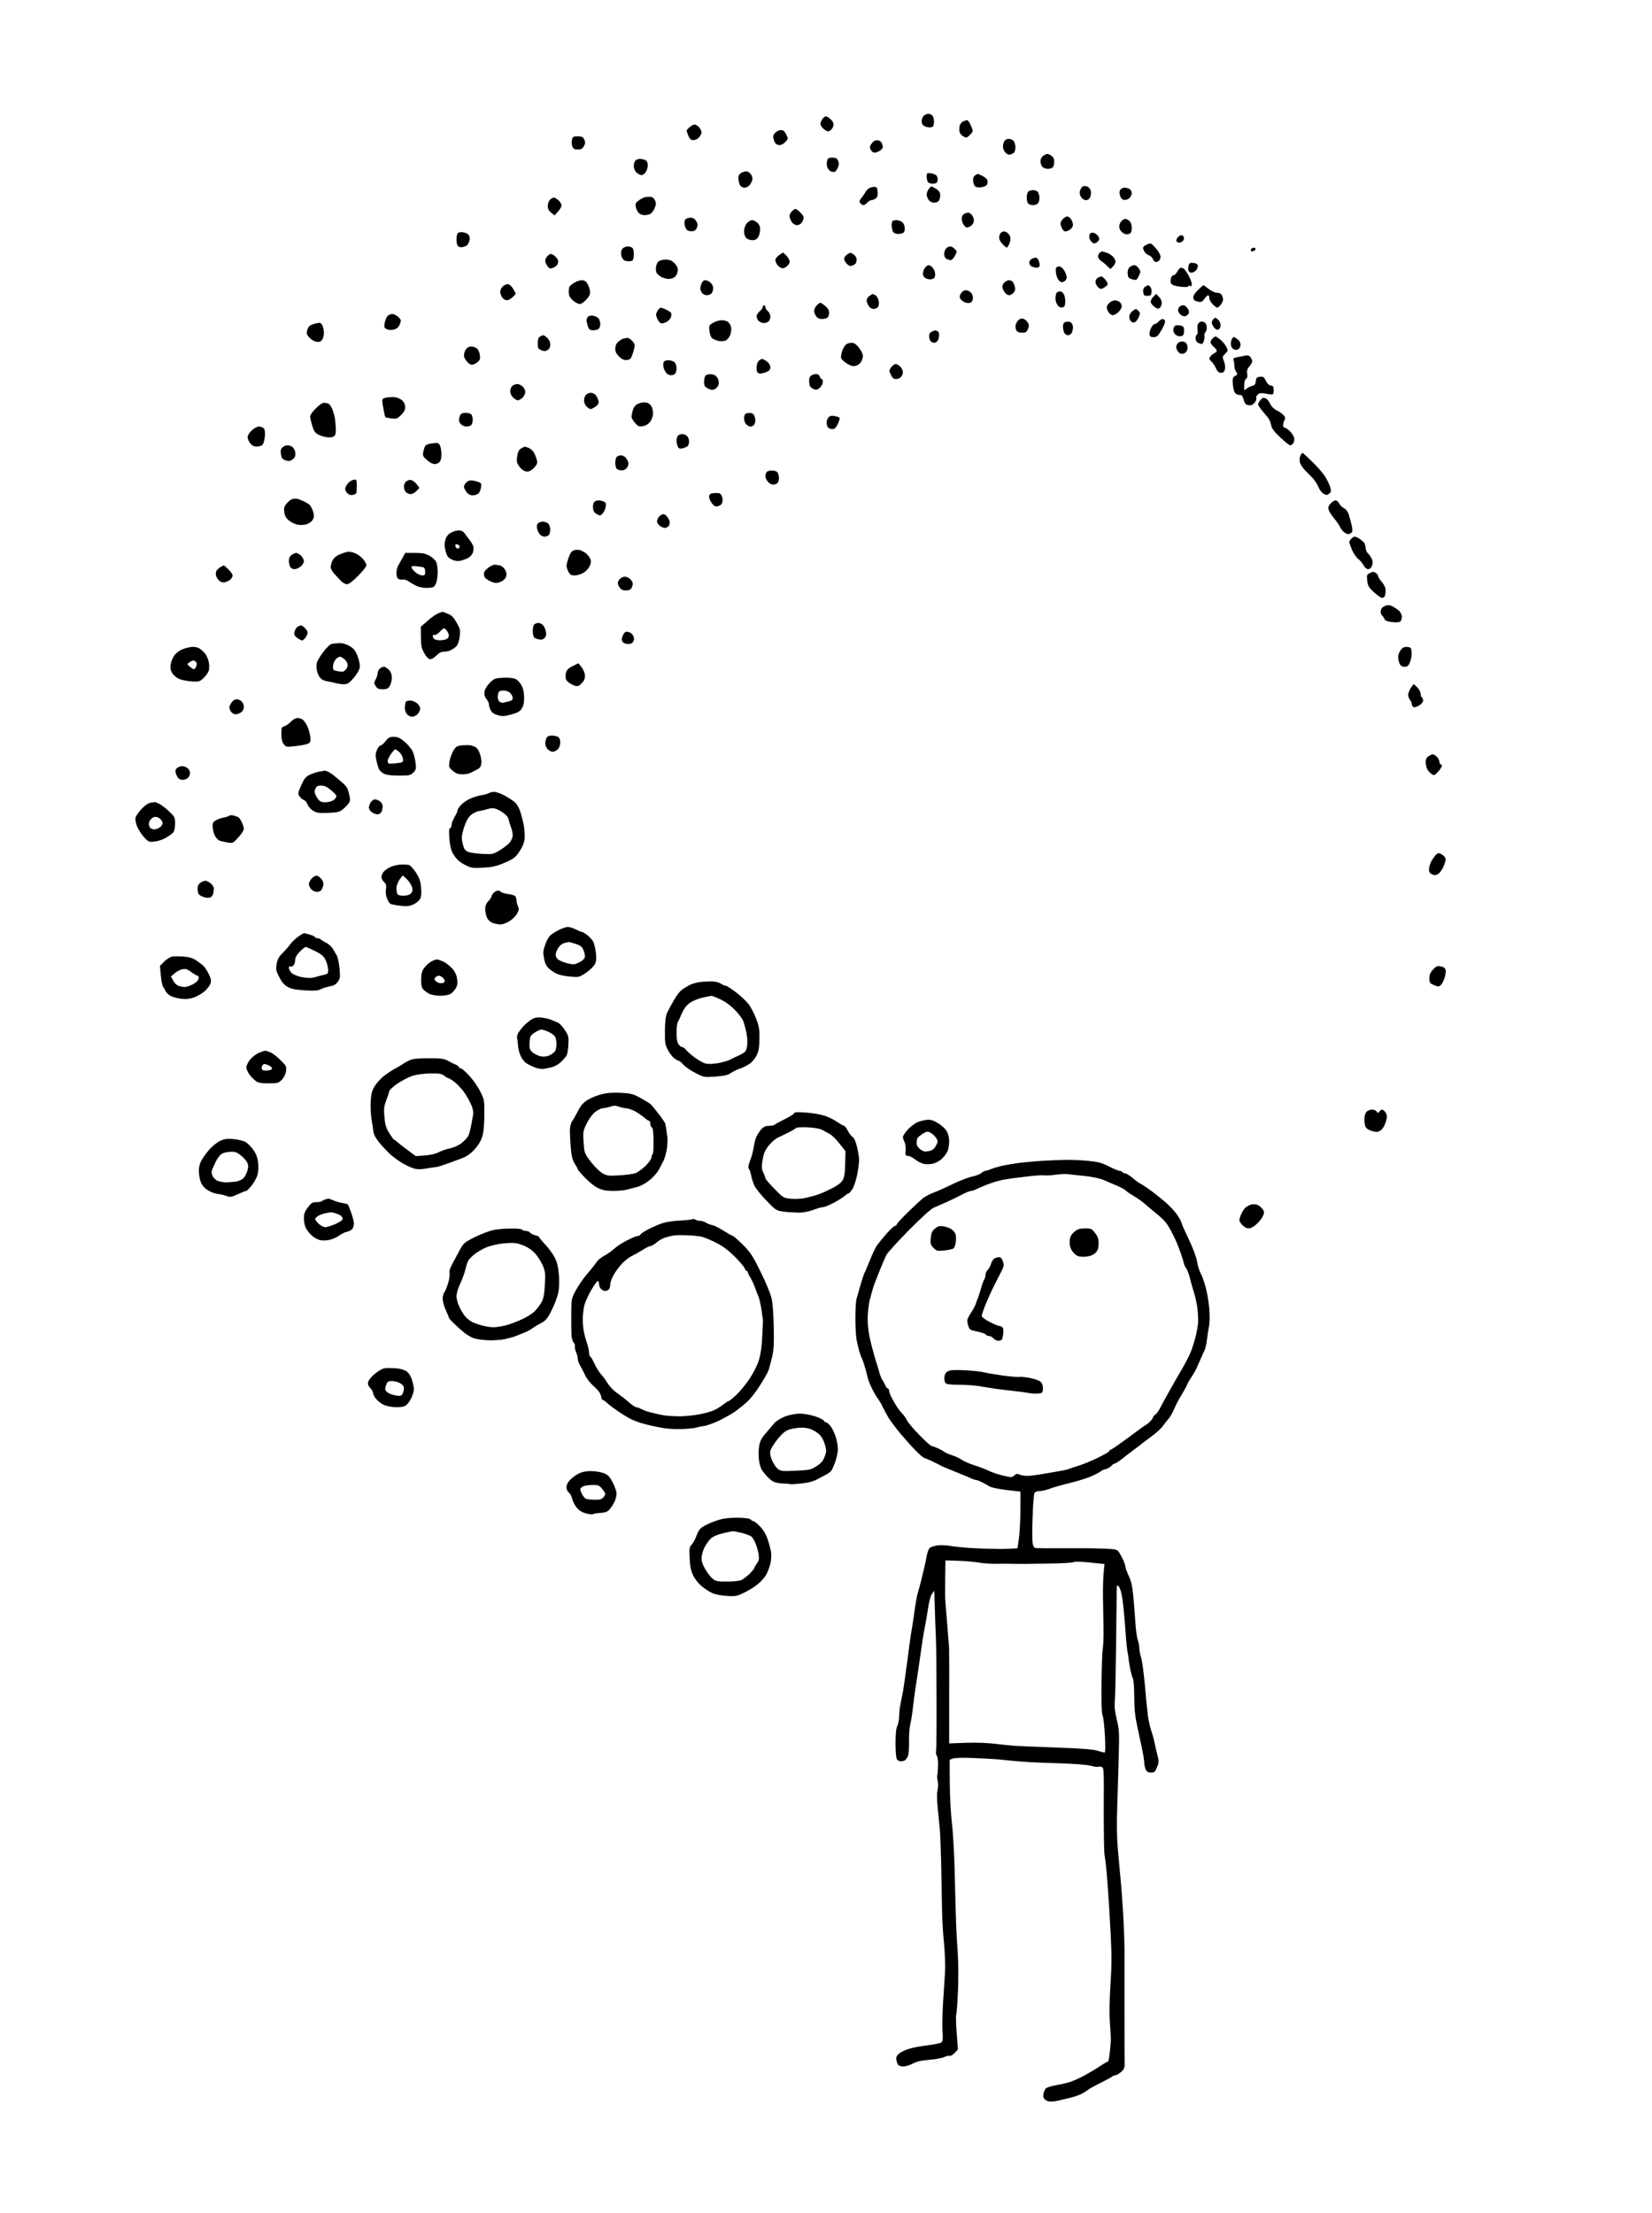 <?xml version="1.0" standalone="no"?>
<!DOCTYPE svg PUBLIC "-//W3C//DTD SVG 20010904//EN"
 "http://www.w3.org/TR/2001/REC-SVG-20010904/DTD/svg10.dtd">
<svg version="1.0" xmlns="http://www.w3.org/2000/svg"
 width="1321pt" height="1769pt" viewBox="0 0 1321 1769"
 preserveAspectRatio="xMidYMid meet">
<g transform="translate(0,1769) scale(0.1,-0.1)"
fill="#000000" stroke="none">
<g>
<path d="M7425 16780 c-13 0 -31 -7 -39 -16 -9 -8 -16 -28 -16 -43 0 -19 8
-32 24 -40 12 -7 34 -11 47 -9 19 2 25 10 27 35 2 18 -2 41 -8 53 -6 11 -21
20 -35 20z"/>
</g>
<g>
<path d="M6603 16760 c-6 0 -19 -10 -27 -22 -9 -12 -16 -30 -16 -38 0 -9 10
-26 23 -38 13 -12 31 -22 40 -22 9 0 23 11 32 24 9 13 13 31 9 42 -4 10 -16
27 -28 36 -12 10 -26 18 -33 18z"/>
</g>
<g>
<path d="M7731 16729 c-3 0 -16 -4 -28 -9 -12 -5 -25 -20 -29 -34 -3 -13 -4
-34 -2 -47 2 -13 15 -30 30 -39 26 -14 29 -14 54 12 25 25 26 29 14 60 -7 18
-18 39 -23 46 -5 6 -12 12 -16 11z"/>
</g>
<g>
<path d="M5561 16693 c-13 3 -30 -4 -46 -19 -14 -12 -25 -26 -25 -29 0 -3 7
-21 14 -40 12 -27 21 -35 41 -35 16 0 35 10 46 23 10 12 18 29 19 37 0 9 -7
25 -15 37 -8 11 -23 23 -34 26z"/>
</g>
<g>
<path d="M6245 16650 c-14 0 -34 -9 -46 -21 -15 -15 -19 -28 -14 -47 4 -15 11
-33 17 -39 6 -7 20 -13 32 -13 13 0 33 11 46 25 23 24 23 26 7 60 -13 26 -23
35 -42 35z"/>
</g>
<g>
<path d="M4620 16600 c-35 0 -40 -3 -46 -26 -4 -15 -3 -39 2 -53 8 -21 16 -26
44 -26 27 0 38 6 49 27 12 21 13 31 3 52 -10 22 -18 26 -52 26z"/>
</g>
<g>
<path d="M8067 16580 c-16 0 -30 -8 -37 -19 -5 -11 -10 -31 -10 -45 0 -14 9
-35 21 -47 14 -14 27 -18 42 -13 12 4 25 12 29 18 4 6 8 25 8 41 -1 17 -7 38
-14 48 -7 9 -25 17 -39 17z"/>
</g>
<g>
<path d="M7018 16568 c-18 2 -32 -4 -46 -23 -17 -22 -19 -31 -10 -51 7 -15 20
-24 33 -24 13 0 33 9 46 19 20 16 22 23 14 47 -7 21 -18 30 -37 32z"/>
</g>
<g>
<path d="M8375 16460 c-6 0 -21 -7 -33 -16 -14 -10 -22 -26 -22 -44 0 -16 7
-36 16 -44 8 -9 28 -16 43 -16 15 0 32 5 39 12 7 7 12 27 12 44 0 23 -7 38
-22 48 -12 9 -27 16 -33 16z"/>
</g>
<g>
<path d="M6655 16430 c-29 0 -36 -4 -41 -25 -3 -14 -4 -35 0 -47 3 -13 14 -29
25 -35 11 -7 27 -10 35 -7 8 3 20 19 26 35 10 23 10 36 2 54 -9 20 -19 25 -47
25z"/>
</g>
<g>
<path d="M5117 16420 c-14 0 -31 -7 -38 -16 -7 -9 -12 -30 -11 -47 2 -19 12
-39 25 -49 12 -10 29 -18 38 -18 9 0 24 11 33 25 9 13 16 38 16 54 0 20 -7 34
-19 41 -11 5 -31 10 -44 10z"/>
</g>
<g>
<path d="M5967 16320 c-12 0 -32 -7 -44 -15 -16 -11 -20 -23 -18 -51 2 -19 9
-42 16 -50 6 -8 21 -14 34 -14 12 0 29 8 37 18 9 9 19 27 23 40 4 15 1 32 -9
47 -10 15 -26 25 -39 25z"/>
</g>
<g>
<path d="M7441 16305 c-29 4 -31 2 -31 -29 0 -19 6 -39 14 -45 8 -7 27 -11 43
-9 22 2 29 9 31 29 2 14 -4 31 -12 38 -8 7 -28 14 -45 16z"/>
</g>
<g>
<path d="M7818 16300 c-2 0 -12 -6 -22 -13 -12 -9 -17 -23 -14 -46 2 -19 10
-38 19 -44 9 -5 32 -7 52 -3 22 4 38 14 42 25 3 10 3 25 -1 34 -3 8 -21 23
-39 31 -18 9 -35 16 -37 16z"/>
</g>
<g>
<path d="M8696 16198 c-13 6 -29 6 -38 1 -9 -5 -19 -21 -22 -35 -5 -17 -1 -35
9 -50 9 -14 25 -24 39 -24 14 0 27 9 33 23 6 13 9 35 6 49 -3 14 -15 30 -27
36z"/>
</g>
<g>
<path d="M6995 16196 c-11 1 -30 -3 -42 -9 -12 -6 -26 -20 -32 -32 -6 -11 -21
-32 -32 -47 -19 -23 -20 -30 -9 -43 7 -8 18 -15 25 -15 6 0 20 9 30 20 10 11
25 20 34 20 9 0 24 7 34 14 13 10 17 25 15 53 -2 30 -7 38 -23 39z"/>
</g>
<g>
<path d="M7448 16199 c-4 1 -14 -9 -22 -21 -9 -12 -16 -32 -16 -43 0 -11 7
-31 16 -43 10 -14 25 -22 44 -22 19 0 33 7 40 20 6 12 10 33 8 47 -2 17 -14
33 -33 44 -16 10 -33 18 -37 18z"/>
</g>
<g>
<path d="M8992 16190 c-11 0 -25 -7 -32 -15 -9 -11 -10 -25 -4 -48 7 -22 17
-33 33 -35 12 -2 31 4 42 14 10 9 19 27 19 40 0 13 -9 28 -19 34 -11 5 -28 10
-39 10z"/>
</g>
<g>
<path d="M8261 16170 c-15 0 -32 -5 -39 -12 -7 -7 -12 -28 -12 -48 0 -20 5
-41 12 -48 7 -7 24 -12 39 -12 15 0 33 7 40 16 7 9 12 30 11 47 -2 17 -8 37
-14 44 -6 7 -22 13 -37 13z"/>
</g>
<g>
<path d="M5200 16117 c-14 0 -34 -1 -45 -4 -11 -3 -33 -14 -48 -26 -24 -17
-28 -25 -23 -50 3 -17 14 -39 23 -49 9 -10 29 -18 45 -18 16 0 38 5 49 10 10
6 26 27 34 47 12 29 13 40 2 62 -8 17 -21 27 -37 28z"/>
</g>
<g>
<path d="M4428 16110 c-8 0 -22 -8 -31 -18 -10 -10 -17 -33 -17 -50 0 -21 8
-37 27 -52 l28 -22 27 31 c16 17 28 39 28 49 0 10 -10 28 -23 40 -13 12 -30
22 -39 22z"/>
</g>
<g>
<path d="M6361 16020 c-6 0 -20 -10 -31 -22 -15 -16 -19 -30 -15 -48 4 -14 14
-33 22 -42 9 -10 25 -18 35 -18 11 0 25 6 32 13 8 7 17 23 20 35 6 17 0 29
-23 52 -16 17 -34 30 -40 30z"/>
</g>
<g>
<path d="M7742 15990 c-9 0 -25 -5 -34 -11 -11 -6 -18 -22 -18 -38 0 -16 8
-39 19 -52 16 -20 22 -22 45 -11 14 6 28 23 32 37 4 16 0 34 -10 50 -9 14 -24
25 -34 25z"/>
</g>
<g>
<path d="M8534 15960 c-8 0 -23 -9 -34 -20 -11 -11 -20 -27 -20 -35 0 -8 5
-26 12 -40 6 -14 18 -25 27 -25 9 0 27 7 39 16 12 8 22 25 22 37 0 13 -7 33
-16 45 -8 12 -22 22 -30 22z"/>
</g>
<g>
<path d="M5521 15950 c-16 0 -34 -7 -41 -15 -7 -8 -9 -26 -5 -44 3 -16 12 -35
20 -41 8 -6 26 -10 42 -8 19 2 30 11 37 30 7 20 5 33 -8 52 -11 18 -25 26 -45
26z"/>
</g>
<g>
<path d="M8998 15940 c-8 0 -22 -8 -31 -18 -10 -10 -17 -30 -17 -44 0 -14 8
-32 18 -40 9 -9 24 -18 32 -20 8 -3 23 -1 33 4 12 6 17 21 17 47 0 24 -7 44
-18 54 -10 10 -25 17 -34 17z"/>
</g>
<g>
<path d="M6014 15930 c-12 0 -32 -12 -43 -26 -13 -16 -21 -41 -21 -64 0 -23 7
-43 18 -53 10 -10 32 -17 49 -17 21 0 35 7 45 23 8 12 15 37 16 56 2 24 -4 41
-19 58 -13 12 -33 23 -45 23z"/>
</g>
<g>
<path d="M7169 15930 c-14 0 -29 -3 -32 -7 -4 -3 -7 -19 -7 -35 0 -16 5 -38
10 -49 7 -13 21 -19 44 -19 19 0 38 6 44 13 5 6 8 25 6 40 -1 16 -11 35 -21
43 -10 7 -30 14 -44 14z"/>
</g>
<g>
<path d="M3703 15833 c-17 3 -36 0 -42 -6 -6 -6 -11 -30 -11 -53 0 -23 6 -47
14 -53 8 -7 25 -9 40 -5 14 3 30 11 35 18 5 6 12 22 16 36 3 14 0 32 -7 42 -7
9 -27 19 -45 21z"/>
</g>
<g>
<path d="M8029 15840 c-8 0 -20 -5 -27 -12 -7 -7 -12 -24 -12 -38 0 -16 12
-37 30 -55 16 -16 31 -27 34 -24 2 2 8 14 15 26 6 12 11 33 11 46 0 13 -8 31
-18 40 -10 10 -25 17 -33 17z"/>
</g>
<g>
<path d="M8738 15830 c-8 0 -18 -3 -21 -7 -4 -3 -7 -16 -7 -28 0 -12 9 -30 19
-39 16 -15 22 -15 40 -4 12 7 21 20 21 29 0 9 -8 23 -18 32 -10 10 -25 17 -34
17z"/>
</g>
<g>
<path d="M9447 15810 c-8 0 -21 -8 -29 -17 -9 -10 -13 -24 -11 -30 3 -7 13
-13 23 -13 9 0 23 7 30 15 7 8 10 22 6 30 -3 8 -12 15 -19 15z"/>
</g>
<g>
<path d="M9206 15742 c-6 3 -23 0 -38 -8 -16 -8 -28 -19 -28 -25 0 -6 5 -19
11 -30 5 -11 21 -24 35 -29 13 -5 27 -18 31 -27 4 -10 11 -21 17 -25 5 -4 18
-2 28 3 10 6 18 21 18 36 0 14 -14 41 -32 62 -17 20 -36 39 -42 43z"/>
</g>
<g>
<path d="M5020 15720 c-15 0 -34 -8 -42 -17 -10 -12 -14 -29 -11 -51 3 -18 14
-37 25 -43 10 -6 31 -9 46 -7 24 3 27 8 30 46 2 24 -2 50 -9 58 -6 8 -24 14
-39 14z"/>
</g>
<g>
<path d="M7599 15720 c-10 0 -25 -7 -33 -16 -9 -8 -16 -28 -16 -44 0 -19 7
-33 19 -40 11 -5 26 -10 34 -10 8 0 22 16 32 34 19 34 19 36 0 55 -10 12 -26
21 -36 21z"/>
</g>
<g>
<path d="M10026 15710 c-8 0 -18 -5 -21 -11 -4 -6 -4 -13 -1 -16 3 -3 12 -3
21 0 8 4 15 11 15 17 0 5 -6 10 -14 10z"/>
</g>
<g>
<path d="M8811 15680 c-4 0 -12 -5 -19 -12 -7 -7 -12 -20 -12 -30 0 -9 12 -25
26 -35 15 -10 37 -28 49 -41 l24 -23 20 20 c12 12 21 29 21 39 0 9 -8 27 -18
38 -9 12 -32 26 -51 33 -19 6 -37 11 -40 11z"/>
</g>
<g>
<path d="M6261 15670 c-3 0 -18 -10 -33 -21 -16 -11 -28 -28 -28 -38 0 -9 7
-26 15 -38 8 -11 24 -23 36 -26 14 -4 29 2 45 18 16 16 22 30 17 42 -3 10 -15
28 -26 41 -11 12 -23 22 -26 22z"/>
</g>
<g>
<path d="M6800 15670 c-3 0 -16 -7 -28 -16 -12 -8 -22 -23 -22 -33 0 -9 9 -27
21 -40 15 -15 27 -20 42 -15 12 4 25 12 29 18 4 6 8 21 8 33 0 12 -10 29 -22
37 -12 9 -25 16 -28 16z"/>
</g>
<g>
<path d="M4405 15660 c-7 0 -19 -8 -28 -18 -10 -10 -17 -27 -17 -38 0 -10 8
-29 18 -42 15 -20 22 -22 44 -13 15 6 31 18 36 28 5 10 7 25 4 33 -3 8 -14 23
-25 33 -11 9 -25 17 -32 17z"/>
</g>
<g>
<path d="M8282 15630 c-10 0 -25 -5 -34 -11 -10 -5 -18 -19 -18 -29 0 -11 9
-24 19 -30 11 -5 29 -10 40 -10 10 0 21 6 24 13 2 6 0 24 -6 40 -5 15 -16 27
-25 27z"/>
</g>
<g>
<path d="M5338 15614 c-7 2 -24 1 -38 -1 -14 -3 -30 -9 -36 -14 -7 -5 -14 -23
-18 -40 -3 -17 -1 -39 4 -50 6 -10 24 -26 40 -34 16 -8 43 -15 60 -15 17 0 39
9 50 20 11 11 20 33 20 50 0 21 -9 39 -26 55 -15 14 -30 25 -35 25 -4 0 -13 2
-21 4z"/>
</g>
<g>
<path d="M9543 15588 c-27 3 -33 -1 -39 -22 -3 -14 -4 -33 0 -41 3 -8 14 -15
24 -15 10 0 27 9 36 19 10 11 16 28 14 38 -2 12 -14 19 -35 21z"/>
</g>
<g>
<path d="M7425 15570 c-8 0 -21 -10 -29 -22 -9 -12 -16 -32 -16 -44 0 -12 6
-27 14 -33 8 -7 26 -13 41 -14 16 -1 32 5 38 14 5 9 7 28 3 42 -3 14 -13 33
-22 41 -8 9 -22 16 -29 16z"/>
</g>
<g>
<path d="M9072 15570 c-10 0 -27 -6 -37 -14 -11 -8 -18 -26 -18 -45 0 -17 4
-36 9 -41 5 -5 21 -12 36 -15 24 -6 29 -3 44 28 16 34 16 37 0 61 -9 14 -24
26 -34 26z"/>
</g>
<g>
<path d="M8471 15560 c-11 0 -23 -5 -26 -10 -4 -6 -4 -28 0 -49 4 -22 15 -47
25 -56 15 -13 23 -14 39 -5 12 6 21 21 21 33 0 12 -9 37 -20 55 -11 18 -28 32
-39 32z"/>
</g>
<g>
<path d="M9443 15550 c-7 0 -19 -13 -28 -30 -9 -16 -22 -30 -29 -30 -8 0 -17
-7 -20 -16 -3 -9 -6 -24 -6 -34 0 -11 8 -23 18 -28 9 -5 41 -12 70 -15 29 -3
52 -2 52 3 0 5 7 7 15 4 10 -4 15 0 15 16 0 11 -12 42 -26 68 -15 26 -31 50
-38 54 -6 4 -17 8 -23 8z"/>
</g>
<g>
<path d="M8807 15480 c-7 0 -20 -5 -29 -11 -10 -5 -18 -20 -18 -33 0 -13 9
-31 21 -42 18 -17 23 -17 46 -4 15 8 28 20 30 26 2 6 -6 23 -17 37 -12 15 -27
27 -33 27z"/>
</g>
<g>
<path d="M4652 15450 c-15 0 -41 -9 -58 -19 -18 -11 -35 -25 -40 -32 -4 -7 -7
-29 -6 -49 2 -26 11 -42 34 -62 18 -16 42 -28 54 -28 13 0 35 15 54 37 27 30
31 42 27 71 -4 19 -13 45 -22 58 -10 16 -25 24 -43 24z"/>
</g>
<g>
<path d="M5639 15450 c-12 0 -23 -10 -29 -26 -6 -14 -10 -33 -10 -42 0 -9 7
-25 14 -34 7 -10 25 -18 38 -18 14 0 31 7 38 15 7 8 13 27 13 42 0 16 -10 34
-23 45 -12 10 -31 18 -41 18z"/>
</g>
<g>
<path d="M8069 15450 c-11 0 -28 -9 -38 -19 -13 -13 -18 -27 -14 -43 3 -13 13
-31 21 -40 8 -10 23 -18 32 -18 9 0 25 9 35 20 12 14 15 27 10 47 -3 15 -11
34 -17 40 -6 7 -19 13 -29 13z"/>
</g>
<g>
<path d="M4063 15418 c-12 2 -31 -6 -42 -17 -12 -12 -21 -31 -21 -44 0 -12 7
-33 16 -45 8 -12 25 -22 38 -22 12 0 33 12 47 26 l24 25 -20 37 c-12 22 -29
38 -42 40z"/>
</g>
<g>
<path d="M9181 15410 c-4 0 -15 -6 -25 -13 -12 -9 -17 -23 -14 -42 3 -26 7
-30 33 -30 25 0 30 4 33 28 2 16 -2 35 -9 43 -6 8 -15 14 -18 14z"/>
</g>
<g>
<path d="M9622 15410 c-2 0 -22 -18 -44 -40 -27 -27 -38 -46 -36 -62 2 -16 12
-24 36 -29 28 -6 35 -3 53 22 11 16 25 29 30 29 5 0 9 -10 9 -23 0 -13 13 -35
28 -50 15 -15 32 -27 36 -27 4 0 16 10 27 23 10 12 18 30 19 40 0 10 -5 27
-10 38 -7 12 -21 19 -39 19 -16 0 -44 13 -66 30 -21 17 -40 30 -43 30z"/>
</g>
<g>
<path d="M7722 15370 c-12 0 -29 -11 -37 -24 -12 -19 -14 -29 -6 -44 6 -11 23
-24 39 -30 18 -6 35 -6 45 0 10 5 17 21 17 37 0 15 -8 35 -18 44 -10 10 -28
17 -40 17z"/>
</g>
<g>
<path d="M8475 15360 c-13 0 -26 -7 -29 -16 -3 -9 -6 -28 -6 -43 0 -14 7 -37
16 -49 10 -15 24 -22 37 -20 17 2 23 11 25 37 2 18 -2 46 -8 62 -9 20 -20 29
-35 29z"/>
</g>
<g>
<path d="M6978 15340 c-2 0 -14 -7 -26 -16 -12 -8 -22 -24 -22 -35 0 -11 7
-31 16 -44 9 -15 26 -25 39 -25 12 0 28 7 35 15 8 9 10 28 6 50 -4 19 -15 39
-26 45 -10 5 -20 10 -22 10z"/>
</g>
<g>
<path d="M9267 15318 l-23 22 -23 -24 c-13 -13 -21 -32 -19 -42 1 -9 15 -26
30 -37 22 -17 30 -18 43 -7 8 7 15 25 15 39 0 16 -10 37 -23 49z"/>
</g>
<g>
<path d="M8915 15289 c-11 0 -30 -8 -42 -18 -13 -11 -23 -28 -23 -38 0 -10 7
-29 16 -41 8 -12 23 -22 32 -22 10 0 30 11 45 25 15 14 27 35 27 47 0 11 -8
27 -17 34 -10 7 -27 13 -38 13z"/>
</g>
<g>
<path d="M6560 15270 c-5 0 -18 -10 -30 -22 -11 -12 -20 -31 -20 -43 0 -11 7
-31 16 -43 10 -15 25 -22 48 -22 17 0 37 5 44 12 7 7 12 24 12 39 0 18 -10 36
-31 53 -17 14 -35 26 -39 26z"/>
</g>
<g>
<path d="M6110 15250 c-5 0 -10 -6 -10 -13 0 -7 -11 -23 -25 -35 -14 -12 -25
-30 -25 -40 0 -10 6 -25 13 -34 6 -9 24 -18 38 -20 14 -1 34 3 43 11 9 7 16
25 16 40 0 15 -9 34 -20 44 -11 9 -20 24 -20 32 0 8 -4 15 -10 15z"/>
</g>
<g>
<path d="M9462 15250 c-10 0 -23 -5 -30 -12 -7 -7 -12 -19 -12 -28 0 -9 9 -25
19 -34 11 -10 27 -16 37 -14 9 1 22 10 27 19 8 13 6 24 -6 43 -10 14 -25 26
-35 26z"/>
</g>
<g>
<path d="M5284 15230 c-8 0 -20 -12 -28 -28 -12 -23 -12 -32 -1 -58 7 -17 20
-34 30 -38 9 -3 30 2 46 11 17 10 32 28 35 40 3 12 3 26 0 32 -4 5 -20 17 -38
25 -17 9 -37 16 -44 16z"/>
</g>
<g>
<path d="M9082 15220 c-4 -1 -17 -9 -29 -19 -13 -11 -23 -30 -23 -44 0 -13 7
-30 16 -38 11 -9 20 -10 32 -3 9 6 22 25 29 42 11 26 10 33 -3 46 -8 9 -18 16
-22 16z"/>
</g>
<g>
<path d="M3137 15180 c-13 0 -31 -8 -39 -17 -9 -10 -18 -35 -22 -56 -6 -33 -4
-38 18 -49 17 -7 36 -8 58 -2 22 7 36 19 45 42 12 30 12 34 -11 57 -14 14 -36
25 -49 25z"/>
</g>
<g>
<path d="M4745 15166 c-18 3 -35 0 -42 -7 -7 -7 -13 -20 -13 -30 0 -9 5 -30
11 -48 9 -26 16 -31 43 -31 18 0 37 5 44 12 7 7 12 24 12 38 0 14 -6 34 -12
43 -7 9 -26 19 -43 23z"/>
</g>
<g>
<path d="M8180 15143 c-13 3 -28 -2 -40 -16 -11 -11 -20 -33 -20 -47 0 -14 5
-31 12 -38 7 -7 26 -12 44 -12 26 0 34 6 44 30 10 25 10 34 -3 54 -9 13 -25
26 -37 29z"/>
</g>
<g>
<path d="M9719 15150 c-3 0 -10 -5 -17 -12 -7 -7 -12 -19 -12 -27 0 -9 8 -26
18 -39 12 -15 24 -21 35 -16 10 4 17 17 17 34 0 15 -8 34 -18 43 -10 10 -21
17 -23 17z"/>
</g>
<g>
<path d="M9297 15140 c-8 0 -22 -9 -32 -20 -10 -11 -24 -20 -31 -20 -8 0 -21
-14 -29 -31 -9 -17 -15 -40 -13 -52 2 -17 10 -22 33 -22 25 0 34 8 63 57 19
32 32 65 28 73 -3 8 -12 15 -19 15z"/>
</g>
<g>
<path d="M5772 15130 c-20 0 -52 -9 -71 -21 -32 -19 -33 -23 -28 -65 3 -28 12
-51 23 -59 11 -8 34 -17 52 -21 21 -4 43 -2 58 6 13 7 29 28 35 47 6 19 8 45
5 58 -3 13 -13 31 -22 39 -8 9 -32 16 -52 16z"/>
</g>
<g>
<path d="M8541 15119 c-9 0 -22 -3 -28 -6 -7 -2 -13 -18 -13 -34 0 -17 5 -39
10 -50 6 -10 19 -19 30 -19 11 0 24 9 30 19 5 11 10 30 10 43 0 13 -5 29 -12
36 -7 7 -19 12 -27 11z"/>
</g>
<g>
<path d="M9608 15120 c-9 0 -22 -9 -28 -19 -5 -11 -7 -33 -4 -49 4 -17 1 -32
-5 -36 -6 -4 -11 -18 -11 -31 0 -14 8 -29 19 -35 11 -5 24 -10 30 -10 5 0 13
10 17 23 4 12 7 32 5 44 -1 11 3 24 8 28 6 3 11 19 11 34 0 15 -5 32 -12 39
-7 7 -20 12 -30 12z"/>
</g>
<g>
<path d="M2553 15109 c-10 0 -33 -5 -52 -12 -27 -9 -37 -20 -44 -46 -7 -29 -5
-37 18 -61 15 -16 40 -30 56 -32 22 -4 34 1 45 16 8 11 14 35 14 53 0 17 -4
43 -10 57 -5 15 -17 26 -27 25z"/>
</g>
<g>
<path d="M9418 15090 c-21 0 -29 -6 -34 -25 -4 -18 -1 -32 12 -46 11 -12 28
-19 43 -17 21 2 27 9 29 37 2 20 -2 37 -10 42 -7 5 -25 9 -40 9z"/>
</g>
<g>
<path d="M7477 15049 c-1 0 -12 -4 -24 -9 -16 -7 -23 -18 -23 -38 0 -15 5 -33
12 -40 7 -7 20 -12 30 -12 9 0 22 9 28 19 5 11 10 31 10 44 0 14 -7 28 -16 31
-9 3 -16 6 -17 5z"/>
</g>
<g>
<path d="M4344 15010 c-5 0 -17 -5 -26 -11 -13 -7 -18 -23 -18 -53 0 -39 3
-45 29 -56 23 -9 33 -9 50 2 14 8 21 23 21 44 0 19 -9 39 -23 52 -13 12 -27
22 -33 22z"/>
</g>
<g>
<path d="M9720 15000 c-5 0 -16 -7 -24 -16 -9 -8 -16 -22 -16 -30 0 -8 11 -24
25 -36 14 -12 25 -26 25 -32 0 -6 -10 -16 -22 -21 -12 -6 -26 -18 -32 -28 -9
-14 -7 -22 9 -35 11 -9 28 -34 37 -54 13 -29 24 -38 42 -38 19 0 26 7 31 29 4
17 0 43 -8 64 -14 33 -14 36 10 59 24 24 24 27 9 55 -8 17 -29 42 -46 57 -18
14 -35 26 -40 26z"/>
</g>
<g>
<path d="M9873 14994 c-8 4 -17 -2 -24 -18 -6 -13 -9 -36 -5 -50 3 -13 15 -28
27 -31 11 -4 26 -1 34 5 8 7 15 22 15 35 0 12 -8 29 -17 37 -10 8 -24 18 -30
22z"/>
</g>
<g>
<path d="M5019 14989 c-8 -1 -23 -3 -34 -6 -11 -3 -30 -14 -42 -26 -15 -13
-23 -32 -23 -55 0 -25 8 -41 32 -64 23 -21 39 -28 61 -26 24 2 32 10 42 38 7
19 15 47 18 62 6 20 1 33 -17 52 -13 14 -30 25 -37 25z"/>
</g>
<g>
<path d="M9457 14960 c-12 0 -27 -4 -33 -8 -6 -4 -14 -16 -17 -27 -4 -12 1
-30 12 -44 14 -18 24 -22 44 -18 15 4 27 16 31 32 4 14 2 34 -4 45 -6 11 -21
20 -33 20z"/>
</g>
<g>
<path d="M6810 14950 c-14 0 -34 -6 -44 -13 -10 -8 -24 -31 -32 -53 -7 -21
-11 -47 -8 -57 3 -10 24 -29 46 -43 29 -18 47 -24 68 -19 16 3 36 17 44 30 9
13 16 36 16 50 0 15 -14 44 -32 66 -22 28 -39 39 -58 39z"/>
</g>
<g>
<path d="M3768 14920 c-17 0 -33 -8 -42 -22 -9 -12 -16 -34 -16 -49 0 -15 11
-37 27 -53 18 -19 32 -25 47 -20 12 4 29 14 39 23 15 12 18 25 14 54 -3 21
-14 45 -24 52 -10 8 -30 15 -45 15z"/>
</g>
<g>
<path d="M9971 14849 c-9 0 -20 -2 -26 -4 -5 -2 -27 -6 -48 -10 -34 -6 -38 -9
-32 -28 4 -12 6 -33 6 -45 -1 -13 6 -33 14 -45 13 -19 12 -21 -8 -32 -19 -10
-22 -18 -19 -65 2 -32 10 -62 19 -72 8 -10 25 -16 36 -15 15 1 22 -6 30 -33 5
-19 14 -38 20 -42 7 -4 22 -8 34 -8 13 0 29 11 39 25 8 13 13 28 10 34 -4 5 1
17 11 26 12 13 25 15 52 10 20 -4 45 -7 56 -8 16 -2 20 4 20 33 0 29 -4 36
-23 38 -15 2 -29 16 -40 38 -14 30 -20 35 -47 32 -26 -3 -30 -8 -33 -35 -2
-24 -9 -33 -30 -38 -15 -4 -35 -14 -44 -22 -15 -13 -18 -14 -19 -2 -1 8 0 28
1 44 1 17 8 33 15 38 9 5 12 18 8 40 -4 25 1 39 20 61 15 17 23 36 20 45 -4 9
-10 22 -16 29 -5 6 -17 12 -26 11z"/>
</g>
<g>
<path d="M6094 14820 c-7 0 -20 -7 -28 -16 -9 -9 -16 -32 -16 -54 0 -29 5 -40
19 -45 11 -3 36 1 55 9 28 11 36 21 36 40 0 15 -11 33 -26 45 -15 12 -33 21
-40 21z"/>
</g>
<g>
<path d="M5345 14810 c-21 0 -35 -6 -39 -16 -3 -8 -3 -28 0 -42 4 -15 14 -35
22 -44 8 -10 25 -18 37 -18 11 0 26 5 33 12 7 7 12 27 12 44 0 18 -7 40 -16
48 -8 9 -30 16 -49 16z"/>
</g>
<g>
<path d="M7162 14780 c-9 0 -25 -12 -36 -26 -17 -25 -18 -28 -2 -60 11 -25 22
-34 40 -34 14 0 32 7 40 16 9 8 16 26 16 38 0 12 -9 32 -20 44 -12 12 -28 22
-38 22z"/>
</g>
<g>
<path d="M5688 14698 c-18 2 -39 -3 -46 -10 -6 -6 -12 -29 -12 -50 0 -32 5
-40 31 -54 25 -12 37 -13 55 -5 13 6 26 22 30 37 4 17 1 36 -9 53 -11 18 -26
27 -49 29z"/>
</g>
<g>
<path d="M6527 14700 c-12 0 -30 -5 -39 -11 -11 -6 -18 -22 -18 -39 0 -15 3
-36 6 -45 4 -9 18 -21 32 -26 20 -8 29 -5 49 12 12 13 23 33 23 46 0 13 -4 23
-9 23 -5 0 -13 9 -16 20 -4 12 -15 20 -28 20z"/>
</g>
<g>
<path d="M4136 14620 c-12 0 -29 -7 -38 -14 -10 -7 -18 -26 -18 -43 0 -18 9
-38 23 -51 13 -12 30 -22 38 -22 8 0 25 9 37 20 12 12 22 32 22 47 0 14 -10
34 -22 44 -11 11 -30 19 -42 19z"/>
</g>
<g>
<path d="M4724 14550 c-12 0 -30 -7 -38 -16 -9 -8 -16 -29 -16 -45 0 -16 9
-38 20 -49 11 -11 26 -20 34 -20 7 0 25 10 40 21 22 17 26 27 21 48 -4 14 -14
34 -22 44 -9 9 -26 17 -39 17z"/>
</g>
<g>
<path d="M3159 14515 c-19 2 -50 0 -69 -3 -27 -6 -35 -12 -33 -27 0 -11 5 -44
11 -73 5 -29 11 -55 14 -57 2 -3 24 -7 48 -10 39 -5 47 -2 77 27 23 23 33 41
33 63 0 20 -9 40 -24 54 -13 12 -38 23 -57 26z"/>
</g>
<g>
<path d="M10103 14510 c-6 0 -19 -10 -27 -22 -9 -12 -16 -26 -16 -31 0 -5 12
-25 28 -44 15 -18 37 -45 48 -58 12 -13 25 -41 28 -62 6 -30 22 -51 74 -100
37 -35 72 -63 78 -63 5 0 15 5 22 12 7 7 12 23 12 38 0 14 -13 39 -31 58 -16
17 -37 32 -45 32 -7 0 -14 9 -14 21 0 11 5 29 11 40 8 16 7 25 -8 41 -10 11
-34 28 -53 37 -20 9 -42 30 -52 50 -9 19 -23 38 -30 42 -7 5 -18 9 -25 9z"/>
</g>
<g>
<path d="M5182 14468 c-9 4 -28 7 -42 5 -14 -2 -35 -9 -47 -15 -13 -7 -27 -27
-33 -47 -5 -20 -10 -44 -10 -53 0 -10 13 -32 28 -49 25 -28 33 -31 65 -25 24
4 43 17 58 37 11 16 21 45 21 63 0 19 -5 43 -11 55 -6 11 -19 24 -29 29z"/>
</g>
<g>
<path d="M2589 14470 c-11 0 -40 -20 -64 -45 -25 -24 -45 -53 -45 -64 0 -11 8
-45 17 -75 14 -46 23 -58 52 -72 20 -10 52 -18 73 -20 23 -2 43 2 52 11 10 10
13 31 11 70 -2 30 -6 69 -10 87 -4 18 -13 47 -21 64 -8 18 -21 35 -30 38 -8 3
-24 6 -35 6z"/>
</g>
<g>
<path d="M3723 14390 c-22 0 -36 -6 -43 -19 -5 -11 -10 -28 -10 -39 0 -10 8
-26 18 -35 10 -10 30 -17 43 -17 14 0 30 5 37 12 7 7 12 26 12 43 0 17 -5 36
-12 43 -7 7 -27 12 -45 12z"/>
</g>
<g>
<path d="M5997 14389 c-12 0 -28 -3 -34 -6 -7 -2 -13 -19 -13 -37 0 -19 8 -40
18 -49 10 -10 25 -17 33 -17 8 0 20 5 27 12 7 7 12 23 12 36 0 13 -5 32 -10
43 -6 10 -21 19 -33 18z"/>
</g>
<g>
<path d="M6674 14364 c-23 5 -36 2 -48 -9 -9 -9 -16 -29 -16 -44 0 -15 5 -32
12 -39 7 -7 22 -12 35 -12 17 0 28 11 43 42 11 23 17 45 13 49 -5 4 -22 10
-39 13z"/>
</g>
<g>
<path d="M2071 14280 c-15 0 -39 -13 -58 -31 -19 -17 -33 -40 -33 -53 0 -13 9
-35 21 -50 15 -19 30 -26 54 -26 18 0 38 7 45 15 7 9 15 38 18 65 3 32 0 55
-8 65 -7 8 -24 15 -39 15z"/>
</g>
<g>
<path d="M5456 14220 c-12 0 -27 -5 -34 -12 -7 -7 -12 -25 -12 -41 0 -15 5
-37 10 -48 8 -15 17 -18 38 -13 15 4 33 11 40 17 6 5 12 22 12 38 0 15 -7 35
-16 43 -8 9 -25 16 -38 16z"/>
</g>
<g>
<path d="M3488 14149 c-13 -1 -35 -4 -50 -6 -14 -2 -31 -10 -36 -16 -6 -7 -13
-28 -17 -48 -6 -32 -3 -39 30 -67 19 -18 46 -32 60 -32 13 0 31 7 39 16 10 9
16 33 16 59 0 24 -4 55 -10 69 -7 18 -16 26 -32 25z"/>
</g>
<g>
<path d="M2300 14130 c-15 0 -34 -8 -43 -18 -12 -13 -15 -28 -10 -54 4 -30 11
-39 36 -48 24 -8 35 -7 54 5 12 9 24 23 24 33 1 9 0 24 -1 32 -1 8 -9 23 -17
33 -9 9 -28 17 -43 17z"/>
</g>
<g>
<path d="M4196 14120 c-1 0 -12 -6 -26 -13 -16 -8 -27 -25 -32 -52 -5 -22 -6
-49 -4 -61 3 -11 17 -33 30 -47 15 -16 36 -27 52 -27 16 0 37 11 55 31 22 24
28 37 23 57 -3 15 -13 42 -22 59 -9 19 -29 37 -46 43 -16 5 -29 10 -30 10z"/>
</g>
<g>
<path d="M10415 14070 c-2 0 -9 -10 -16 -21 -6 -12 -8 -36 -5 -53 4 -17 23
-47 44 -68 20 -20 49 -49 63 -65 14 -15 34 -47 43 -69 10 -24 29 -47 43 -53
21 -10 29 -9 43 4 15 14 16 21 6 53 -6 20 -24 57 -40 82 -15 25 -61 78 -102
118 -41 39 -76 72 -79 72z"/>
</g>
<g>
<path d="M4965 14050 c-11 0 -26 -5 -33 -12 -7 -7 -12 -28 -12 -48 0 -20 5
-41 12 -48 7 -7 24 -12 40 -12 18 0 33 8 43 24 9 13 13 31 9 42 -4 10 -14 27
-22 37 -8 9 -25 17 -37 17z"/>
</g>
<g>
<path d="M6180 13928 c-19 2 -41 -3 -48 -10 -6 -6 -12 -23 -12 -35 0 -13 11
-34 23 -47 17 -17 31 -22 51 -19 18 4 28 14 33 31 3 13 2 37 -3 51 -7 20 -17
27 -44 29z"/>
</g>
<g>
<path d="M2845 13856 c-6 1 -20 -1 -31 -6 -12 -5 -29 -19 -38 -32 -9 -12 -16
-30 -16 -39 0 -9 9 -24 20 -34 13 -12 27 -15 45 -11 14 4 25 12 26 19 0 6 1
32 2 56 1 24 -3 46 -8 47z"/>
</g>
<g>
<path d="M3293 13851 c-13 5 -28 2 -42 -7 -13 -10 -21 -26 -21 -44 0 -16 7
-36 16 -44 8 -9 26 -16 38 -16 12 0 33 11 46 25 l24 25 -20 27 c-11 14 -29 29
-41 34z"/>
</g>
<g>
<path d="M3765 13850 c-12 0 -29 -8 -38 -18 -10 -10 -17 -25 -17 -34 0 -8 9
-27 21 -42 13 -17 30 -26 48 -26 15 0 35 6 44 13 10 6 20 28 23 48 6 34 4 37
-26 48 -18 6 -43 11 -55 11z"/>
</g>
<g>
<path d="M5728 13749 c-18 0 -39 -3 -45 -6 -7 -2 -13 -14 -13 -26 0 -12 11
-35 23 -51 19 -24 28 -28 50 -22 17 4 29 15 33 32 4 14 2 36 -5 50 -8 19 -18
24 -43 23z"/>
</g>
<g>
<path d="M2380 13702 c-8 2 -25 2 -37 0 -12 -2 -34 -17 -49 -35 -22 -26 -25
-38 -21 -71 4 -30 14 -48 39 -68 18 -15 51 -30 73 -33 22 -4 53 -1 69 5 16 6
35 18 42 28 8 9 14 27 14 39 0 12 -6 35 -12 50 -7 15 -17 33 -23 38 -6 6 -26
17 -45 27 -19 9 -42 18 -50 20z"/>
</g>
<g>
<path d="M4787 13690 c-14 0 -30 -6 -36 -14 -7 -8 -11 -29 -9 -48 2 -23 11
-37 30 -48 26 -14 29 -13 47 5 10 11 21 35 24 52 5 26 2 35 -13 43 -10 5 -30
10 -43 10z"/>
</g>
<g>
<path d="M10680 13690 c-9 0 -27 -11 -39 -24 -17 -18 -22 -32 -17 -49 3 -14
22 -45 42 -68 20 -24 42 -55 48 -69 6 -14 20 -33 31 -42 11 -10 27 -17 36 -18
9 0 21 6 27 13 8 9 8 26 1 57 -6 25 -16 63 -23 85 -9 26 -23 45 -40 53 -15 8
-32 25 -38 38 -6 13 -19 24 -28 24z"/>
</g>
<g>
<path d="M5305 13580 c-6 0 -18 -6 -27 -12 -9 -7 -19 -23 -22 -35 -5 -15 0
-28 15 -42 13 -12 33 -21 46 -21 12 0 27 9 33 19 5 11 7 28 3 38 -3 10 -13 26
-21 36 -8 9 -20 17 -27 17z"/>
</g>
<g>
<path d="M4341 13520 c-16 0 -34 -7 -41 -15 -7 -9 -10 -25 -5 -42 3 -16 14
-36 22 -45 9 -10 26 -18 38 -18 11 0 26 5 33 12 7 7 12 27 12 44 0 18 -7 40
-16 48 -8 9 -28 16 -43 16z"/>
</g>
<g>
<path d="M3667 13450 c-18 0 -46 -9 -64 -20 -22 -13 -35 -31 -42 -57 -8 -28
-7 -52 2 -88 11 -41 19 -53 48 -67 20 -11 46 -15 64 -12 17 3 44 12 61 20 18
7 37 27 44 43 6 17 9 40 5 53 -4 13 -17 35 -29 50 -11 15 -29 38 -39 52 -13
19 -27 26 -50 26z m-10 -112 c10 -2 18 -10 18 -18 0 -8 -7 -15 -15 -15 -8 0
-16 8 -18 18 -3 14 1 18 15 15z"/>
</g>
<g>
<path d="M10833 13400 c-6 0 -19 -7 -27 -16 -9 -8 -16 -21 -16 -28 0 -8 10
-35 21 -62 12 -27 34 -60 50 -72 16 -13 36 -37 44 -53 9 -17 24 -29 36 -29 12
0 23 10 30 27 7 19 7 35 -1 54 -7 15 -20 35 -31 45 -10 9 -19 29 -19 44 0 14
-6 33 -12 42 -7 8 -24 22 -38 32 -13 9 -30 16 -37 16z"/>
</g>
<g>
<path d="M4635 13293 c-11 3 -31 2 -45 -2 -18 -5 -29 -20 -42 -56 -10 -28 -18
-58 -18 -68 0 -10 7 -31 15 -47 13 -25 22 -30 52 -30 19 0 51 10 70 22 20 11
42 36 49 55 12 28 12 38 2 60 -7 14 -24 34 -38 44 -14 9 -34 19 -45 22z"/>
</g>
<g>
<path d="M2788 13280 c-13 -1 -44 -10 -69 -21 -33 -14 -51 -30 -63 -56 -9 -20
-14 -44 -10 -57 3 -11 17 -32 30 -46 13 -14 35 -37 48 -52 15 -16 36 -28 50
-28 16 0 44 21 90 67 36 36 66 74 66 84 0 10 -12 32 -27 50 -15 17 -42 38 -60
45 -18 8 -43 14 -55 14z"/>
</g>
<g>
<path d="M2369 13270 c-8 0 -25 -7 -37 -16 -14 -10 -22 -25 -22 -45 0 -17 5
-39 10 -50 6 -10 21 -19 34 -19 13 0 35 9 50 21 14 11 26 31 26 43 0 12 -10
32 -23 44 -13 12 -30 22 -38 22z"/>
</g>
<g>
<path d="M3318 13270 l-78 0 -22 -41 c-13 -23 -29 -51 -35 -63 -7 -11 -13 -38
-13 -58 0 -24 6 -40 16 -46 9 -5 25 -7 35 -5 10 3 31 -4 46 -14 15 -11 43 -27
62 -36 19 -10 55 -17 80 -17 25 0 51 4 58 8 6 4 17 20 22 35 6 16 11 54 11 85
0 31 -6 68 -13 82 -7 13 -30 35 -52 47 -32 18 -56 23 -117 23z m15 -107 c23
-2 48 -6 55 -9 6 -2 12 -17 12 -34 0 -25 -4 -30 -24 -30 -14 0 -38 12 -55 26
-17 14 -31 32 -31 39 0 10 12 12 43 8z"/>
</g>
<g>
<path d="M3965 13175 c-12 4 -35 -5 -57 -21 -28 -20 -38 -34 -38 -55 0 -20 9
-32 36 -48 19 -12 48 -21 63 -21 16 0 40 9 55 21 17 13 26 30 26 48 0 15 -9
37 -20 49 -12 12 -26 22 -33 22 -7 0 -21 3 -32 5z"/>
</g>
<g>
<path d="M1790 13170 c-3 0 -14 -6 -25 -12 -11 -6 -25 -19 -32 -27 -6 -9 -9
-27 -6 -41 3 -14 15 -33 27 -43 13 -11 30 -15 46 -11 14 3 33 13 43 21 9 9 17
24 17 33 0 9 -15 30 -33 48 -18 18 -35 32 -37 32z"/>
</g>
<g>
<path d="M10978 13119 c-2 0 -14 -5 -27 -12 -21 -10 -23 -16 -18 -60 5 -41 13
-54 54 -92 26 -24 55 -44 64 -45 9 0 20 7 23 16 3 9 6 29 6 46 0 19 -11 43
-30 65 -16 18 -30 40 -30 48 0 8 -9 19 -19 25 -11 5 -21 10 -23 9z"/>
</g>
<g>
<path d="M4997 13080 c-13 0 -31 -8 -40 -18 -10 -10 -17 -25 -17 -33 0 -8 7
-25 16 -37 10 -15 25 -22 49 -22 24 0 38 6 45 19 5 11 10 27 10 35 0 9 -9 25
-20 36 -11 11 -31 20 -43 20z"/>
</g>
<g>
<path d="M11135 12843 c-21 10 -37 12 -55 5 -13 -5 -28 -14 -32 -21 -4 -7 -8
-20 -8 -29 0 -9 6 -23 13 -30 7 -7 16 -20 19 -29 4 -11 24 -18 59 -22 33 -4
58 -2 66 4 7 7 13 24 13 38 0 16 -10 36 -22 48 -13 11 -36 27 -53 36z"/>
</g>
<g>
<path d="M3537 12799 c-1 0 -16 -6 -33 -12 -17 -7 -55 -33 -85 -60 l-54 -47 1
-84 c1 -72 5 -90 28 -130 18 -31 34 -46 47 -46 12 0 34 14 49 30 20 21 37 30
60 30 17 0 43 6 58 14 15 8 35 22 44 33 10 10 20 44 24 75 6 51 4 61 -25 111
-24 43 -40 59 -71 71 -22 9 -41 16 -43 15z m17 -132 c6 -2 18 -16 26 -30 11
-20 12 -31 4 -44 -7 -12 -26 -19 -53 -21 -23 -2 -49 2 -57 9 -8 6 -14 18 -14
25 0 7 6 11 14 8 8 -3 26 8 42 25 15 17 32 30 38 28z"/>
</g>
<g>
<path d="M4305 12710 c-11 0 -26 -5 -33 -12 -7 -7 -12 -31 -12 -54 0 -23 6
-46 13 -51 6 -6 24 -13 39 -15 19 -4 33 1 44 13 11 13 14 27 9 51 -4 18 -14
41 -23 51 -8 9 -25 17 -37 17z"/>
</g>
<g>
<path d="M2407 12690 c-7 0 -21 -6 -30 -12 -9 -7 -19 -25 -22 -39 -5 -21 -1
-31 21 -48 15 -11 32 -21 39 -21 7 0 20 11 29 25 9 13 16 30 16 38 0 7 -9 23
-20 35 -12 12 -26 22 -33 22z"/>
</g>
<g>
<path d="M5013 12640 c-14 0 -25 -11 -33 -31 -10 -22 -10 -36 -3 -48 5 -9 22
-17 37 -19 15 -2 34 2 42 9 8 6 14 21 14 34 0 12 -8 29 -18 38 -10 10 -28 17
-39 17z"/>
</g>
<g>
<path d="M2714 12549 c-21 -1 -49 -4 -61 -6 -13 -2 -42 -31 -68 -65 -25 -33
-48 -71 -51 -85 -4 -13 -4 -39 -1 -58 3 -19 14 -46 24 -59 11 -16 32 -28 53
-31 19 -3 51 -10 71 -15 20 -6 52 -10 70 -10 28 1 42 10 77 50 25 29 45 63 48
82 4 21 -2 54 -16 90 -18 48 -29 62 -64 83 -28 16 -56 25 -82 24z m4 -109 c9
0 26 -10 39 -22 13 -12 23 -32 23 -44 0 -12 -7 -30 -16 -38 -8 -9 -21 -16 -28
-16 -8 0 -27 3 -44 6 -27 6 -30 10 -29 39 2 19 11 43 21 54 11 12 26 21 34 21z"/>
</g>
<g>
<path d="M1538 12519 c-18 -1 -53 -9 -78 -19 -26 -10 -53 -31 -66 -50 -13 -18
-26 -50 -29 -71 -5 -28 -2 -46 11 -68 10 -17 34 -38 53 -47 20 -9 65 -19 101
-21 61 -4 67 -2 98 27 19 17 37 44 42 60 4 15 4 48 -1 71 -6 24 -20 55 -33 69
-12 14 -32 31 -44 38 -12 6 -36 12 -54 11z m8 -109 c6 0 16 -6 22 -12 6 -8 6
-22 1 -35 -5 -13 -13 -23 -18 -23 -5 0 -19 9 -32 20 -24 20 -24 20 -5 35 11 8
25 15 32 15z"/>
</g>
<g>
<path d="M11254 12518 c-25 2 -37 -3 -53 -24 -11 -15 -21 -39 -21 -55 0 -15 5
-40 12 -54 8 -18 19 -25 39 -25 24 0 32 7 44 37 9 21 15 56 13 78 -3 37 -6 40
-34 43z"/>
</g>
<g>
<path d="M4647 12361 l-22 27 -44 -22 c-30 -14 -48 -30 -54 -49 -5 -15 -6 -39
-3 -52 4 -16 21 -32 46 -45 31 -16 45 -18 60 -10 11 6 27 22 36 35 11 17 14
35 10 57 -4 18 -17 45 -29 59z"/>
</g>
<g>
<path d="M3069 12360 c-10 0 -25 -7 -33 -16 -9 -8 -16 -24 -16 -35 0 -11 -7
-34 -16 -50 -14 -28 -14 -33 1 -55 12 -19 24 -24 55 -24 31 0 43 5 56 25 9 14
17 44 17 66 0 28 -7 47 -23 64 -13 14 -31 25 -41 25z"/>
</g>
<g>
<path d="M4121 12263 c-15 7 -56 11 -96 9 -65 -3 -73 -6 -107 -39 -21 -21 -39
-49 -43 -69 -4 -26 -1 -41 14 -61 12 -14 21 -34 21 -45 0 -10 6 -31 14 -46 10
-19 27 -31 57 -39 38 -11 53 -10 109 6 54 15 68 24 84 50 14 24 18 50 17 92
-1 39 -9 71 -23 94 -11 20 -32 41 -47 48z m-95 -93 c21 0 42 -8 54 -20 11 -11
20 -29 20 -40 0 -13 -9 -22 -27 -26 -16 -3 -36 -8 -46 -11 -10 -2 -24 1 -32 7
-8 7 -15 23 -15 35 0 13 3 30 6 39 4 10 18 16 40 16z"/>
</g>
<g>
<path d="M11304 12220 c-2 0 -13 -15 -24 -32 -11 -18 -20 -42 -20 -54 0 -11 7
-29 15 -40 8 -10 15 -26 15 -35 0 -9 6 -19 14 -22 7 -3 27 3 45 14 18 11 31
27 31 38 0 11 -4 23 -10 26 -5 3 -10 16 -10 28 0 12 -11 35 -25 50 -14 15 -28
27 -31 27z"/>
</g>
<g>
<path d="M1893 12100 c-11 0 -27 -8 -35 -17 -8 -10 -18 -27 -22 -37 -4 -11 0
-29 9 -42 9 -14 25 -24 38 -24 12 0 33 7 45 16 14 9 22 26 22 43 0 15 -8 35
-18 44 -10 10 -28 17 -39 17z"/>
</g>
<g>
<path d="M3279 12090 c-15 0 -31 -5 -34 -11 -4 -6 -7 -26 -8 -44 -1 -20 7 -42
18 -55 10 -11 28 -20 41 -20 13 0 32 10 44 22 11 12 20 32 20 44 0 12 -12 32
-26 43 -15 12 -39 21 -55 21z"/>
</g>
<g>
<path d="M2379 11950 c-15 0 -36 -12 -54 -30 -16 -17 -40 -33 -52 -36 -21 -6
-23 -12 -23 -63 0 -39 6 -63 19 -80 18 -24 20 -24 107 -14 60 8 92 16 100 27
8 11 9 30 3 61 -5 25 -16 59 -25 77 -9 18 -24 38 -33 45 -9 7 -28 13 -42 13z"/>
</g>
<g>
<path d="M4411 11810 c-20 0 -34 -7 -41 -19 -5 -11 -10 -31 -10 -45 0 -14 9
-35 20 -46 11 -11 29 -20 40 -20 11 0 29 9 40 20 12 12 20 33 20 55 0 24 -6
37 -19 45 -11 5 -33 10 -50 10z"/>
</g>
<g>
<path d="M3150 11800 c-33 0 -44 -6 -67 -35 -15 -19 -34 -35 -41 -35 -7 0 -20
-16 -28 -36 -13 -31 -13 -45 -3 -88 6 -28 16 -59 21 -68 5 -10 22 -25 38 -33
20 -10 58 -15 120 -15 83 0 93 2 115 24 22 22 24 30 18 78 -3 29 -14 69 -22
89 -9 20 -38 55 -64 78 -39 33 -56 41 -87 41z m10 -100 c4 0 19 -10 33 -22 14
-13 27 -36 29 -53 3 -29 2 -30 -52 -36 -30 -4 -58 -5 -62 -3 -5 3 -8 13 -8 22
0 9 12 33 26 54 15 21 30 38 34 38z"/>
</g>
<g>
<path d="M3760 11732 c-14 2 -45 2 -70 -1 -39 -5 -47 -11 -67 -46 -12 -22 -25
-60 -29 -84 -6 -42 -5 -47 27 -73 26 -22 43 -28 79 -28 25 0 56 7 70 15 14 8
35 18 46 24 12 5 24 17 28 26 3 9 6 26 6 37 0 11 -5 39 -12 60 -6 22 -21 46
-32 53 -12 7 -32 15 -46 17z"/>
</g>
<g>
<path d="M11457 11660 c-7 0 -23 -7 -35 -16 -15 -10 -22 -25 -22 -47 0 -18 6
-43 13 -56 6 -13 22 -30 34 -38 21 -14 24 -13 53 18 16 19 30 39 30 46 0 7 -4
13 -10 13 -5 0 -10 9 -10 20 0 11 -9 29 -20 40 -11 11 -26 20 -33 20z"/>
</g>
<g>
<path d="M1469 11564 c-15 3 -34 -1 -48 -10 -18 -13 -21 -22 -16 -43 4 -14 13
-33 21 -42 8 -9 26 -15 41 -13 15 1 33 11 40 20 7 10 13 25 13 34 0 9 -6 23
-12 32 -7 9 -25 18 -39 22z"/>
</g>
<g>
<path d="M2598 11529 c-7 -1 -29 -4 -49 -8 -20 -4 -53 -15 -73 -25 -31 -14
-43 -30 -67 -83 -27 -60 -28 -68 -14 -89 8 -12 23 -25 34 -29 11 -3 24 -19 30
-35 5 -16 25 -39 43 -50 28 -18 46 -21 120 -18 69 2 92 7 114 24 15 11 37 32
48 47 18 24 18 31 7 81 -11 48 -19 61 -69 103 -31 27 -69 57 -84 66 -15 9 -33
16 -40 16z m-30 -119 c25 0 47 -10 78 -36 24 -19 44 -41 44 -48 0 -7 -8 -20
-17 -28 -10 -9 -34 -18 -53 -20 -19 -3 -44 -1 -55 4 -11 5 -28 25 -37 44 -14
27 -15 39 -6 59 9 20 19 25 46 25z"/>
</g>
<g>
<path d="M3952 11360 c-15 0 -35 -5 -44 -11 -10 -5 -32 -12 -49 -14 -17 -2
-54 -12 -81 -22 -27 -9 -65 -32 -84 -51 -19 -18 -34 -39 -34 -46 0 -8 -11 -34
-25 -57 -14 -24 -25 -54 -25 -66 0 -13 -5 -23 -11 -23 -8 0 -10 -23 -6 -78 3
-50 12 -93 25 -118 11 -21 31 -49 44 -60 12 -12 42 -32 66 -43 38 -19 55 -22
135 -17 76 4 106 11 172 39 70 30 85 41 116 86 23 33 39 69 43 99 3 25 1 73
-4 107 -6 33 -19 84 -28 113 -9 29 -28 63 -42 76 -14 13 -51 38 -83 55 -31 17
-70 31 -85 31z m-11 -131 c14 1 46 -12 72 -29 31 -20 48 -38 53 -57 3 -15 12
-45 20 -66 8 -20 14 -49 14 -63 0 -14 -9 -39 -20 -54 -11 -16 -47 -45 -79 -64
-57 -35 -60 -36 -145 -32 -47 2 -99 10 -115 17 -23 10 -31 23 -41 65 -11 46
-10 59 9 125 16 49 32 81 53 100 16 16 46 31 66 35 20 3 48 9 62 14 14 5 36 9
51 9z"/>
</g>
<g>
<path d="M2998 11300 c-9 0 -24 -10 -32 -22 -9 -12 -16 -32 -16 -44 0 -12 11
-29 25 -38 13 -9 33 -16 44 -16 11 0 25 9 31 19 5 11 10 31 10 45 0 14 -9 31
-22 40 -12 9 -30 16 -40 16z"/>
</g>
<g>
<path d="M1240 11278 c-3 -1 -18 -3 -35 -5 -19 -3 -45 -20 -73 -50 -23 -24
-45 -56 -48 -69 -4 -13 2 -44 12 -70 11 -26 36 -65 56 -87 36 -38 39 -40 87
-34 27 3 69 18 93 33 24 14 49 33 56 42 6 9 12 39 12 68 0 50 -3 55 -46 96
-25 24 -60 51 -77 60 -18 9 -34 17 -37 16z m3 -118 c11 0 29 -7 39 -17 10 -9
18 -24 18 -34 0 -10 -10 -25 -22 -33 -12 -9 -32 -16 -43 -16 -12 0 -26 5 -33
12 -7 7 -12 21 -12 32 0 11 7 28 17 38 9 10 25 18 36 18z"/>
</g>
<g>
<path d="M1871 11170 c-16 4 -33 4 -37 0 -5 -5 -24 -12 -43 -15 -18 -3 -46
-12 -62 -21 -23 -12 -29 -21 -29 -48 0 -18 7 -50 15 -70 9 -20 26 -40 38 -45
12 -5 42 -12 66 -16 43 -7 45 -6 87 41 24 26 44 57 44 67 0 10 -7 34 -16 53
-9 19 -21 37 -26 40 -5 3 -22 9 -37 14z"/>
</g>
<g>
<path d="M11504 10870 c-6 0 -18 -8 -26 -17 -8 -10 -21 -29 -30 -43 -8 -14
-17 -40 -20 -58 -4 -27 0 -37 17 -48 16 -11 29 -12 47 -5 15 6 33 27 47 55 11
25 21 55 21 65 0 11 -10 27 -22 35 -12 9 -28 16 -34 16z"/>
</g>
<g>
<path d="M3212 10779 c-26 0 -66 -9 -88 -19 -23 -10 -49 -29 -58 -41 -9 -13
-16 -31 -16 -41 0 -10 9 -27 21 -39 17 -17 20 -29 15 -59 -4 -24 0 -51 9 -73
8 -20 20 -39 26 -42 6 -4 40 -11 76 -15 53 -7 73 -5 107 9 22 10 47 30 55 44
10 19 12 45 8 93 -5 53 -14 77 -41 119 -20 29 -43 55 -52 59 -8 3 -37 6 -62 5z
m9 -89 c3 0 19 -15 37 -33 17 -18 34 -46 38 -63 4 -22 1 -36 -11 -47 -10 -11
-33 -17 -60 -17 -30 0 -45 5 -49 16 -3 9 -6 29 -6 45 0 16 10 45 23 64 12 19
24 35 28 35z"/>
</g>
<g>
<path d="M2531 10690 c-10 0 -27 -10 -39 -23 -12 -13 -22 -33 -22 -45 0 -12 9
-31 20 -42 11 -11 31 -20 44 -20 13 0 28 6 34 13 6 6 13 24 17 37 4 18 0 34
-15 53 -12 15 -29 27 -39 27z"/>
</g>
<g>
<path d="M1641 10649 c-9 0 -26 -7 -38 -16 -16 -10 -23 -25 -23 -47 0 -17 4
-36 8 -43 4 -6 21 -17 37 -23 16 -6 39 -9 51 -6 12 3 24 16 28 28 3 13 6 33 6
45 0 12 -12 31 -26 42 -15 12 -34 21 -43 20z"/>
</g>
<g>
<path d="M3981 10570 c-10 0 -25 -8 -34 -18 -10 -10 -17 -23 -17 -29 0 -5 -11
-22 -25 -37 -18 -19 -25 -38 -25 -65 0 -21 7 -52 15 -69 9 -18 28 -35 47 -41
17 -6 44 -11 61 -11 16 0 49 12 72 27 23 14 50 41 60 60 15 27 16 38 7 59 -7
13 -12 35 -12 48 0 13 -6 28 -12 34 -7 5 -34 13 -60 16 -26 4 -50 11 -53 17
-4 5 -14 9 -24 9z"/>
</g>
<g>
<path d="M4540 10280 c-14 0 -46 -12 -73 -25 -26 -13 -56 -33 -67 -43 -12 -11
-30 -43 -40 -73 -17 -46 -19 -62 -10 -109 7 -40 18 -63 40 -83 17 -15 46 -35
66 -43 20 -9 68 -18 105 -21 67 -6 71 -5 124 30 30 20 62 51 71 68 12 24 14
45 9 93 -4 33 -14 73 -21 88 -8 15 -29 38 -47 52 -19 15 -38 26 -43 26 -6 0
-27 9 -49 20 -22 11 -51 20 -65 20z m6 -121 c6 1 32 -6 58 -15 39 -13 51 -23
63 -52 8 -19 12 -44 9 -56 -3 -12 -23 -29 -46 -40 -36 -18 -45 -18 -96 -6 -31
8 -65 23 -76 34 -13 14 -17 29 -13 46 3 14 14 36 24 50 10 13 29 28 42 31 13
4 29 7 35 8z"/>
</g>
<g>
<path d="M2432 10230 c-5 0 -27 -13 -50 -29 -22 -17 -48 -42 -59 -57 -10 -15
-37 -46 -60 -69 -33 -33 -44 -53 -51 -91 -7 -44 -5 -55 21 -105 20 -40 40 -63
67 -78 30 -17 63 -23 137 -28 78 -4 105 -3 128 9 17 9 49 19 72 23 31 5 49 15
64 36 19 27 20 38 14 107 -4 42 -14 88 -21 102 -8 14 -23 39 -32 55 -10 17
-33 38 -51 47 -19 9 -39 22 -44 27 -6 6 -19 11 -29 11 -10 0 -18 3 -18 8 0 4
-18 13 -40 20 -22 6 -44 12 -48 12z m13 -110 c5 0 39 -15 75 -33 52 -26 69
-41 84 -72 10 -22 19 -55 20 -74 1 -32 -2 -36 -34 -44 -19 -4 -52 -13 -73 -19
-28 -8 -54 -8 -99 0 -37 7 -70 20 -85 33 -12 13 -23 31 -23 41 0 11 5 16 10
13 6 -4 17 -1 25 5 8 7 15 26 15 43 0 22 11 42 37 69 20 21 42 38 48 38z"/>
</g>
<g>
<path d="M1468 10043 c-35 3 -76 3 -91 0 -15 -2 -43 -20 -63 -39 l-35 -35 7
-77 c4 -42 12 -84 19 -92 6 -8 15 -23 18 -32 4 -10 20 -26 37 -37 17 -10 56
-21 86 -25 41 -5 69 -2 107 11 28 10 68 34 88 53 21 20 41 48 44 63 5 19 0 40
-15 69 -12 24 -29 51 -38 61 -9 10 -36 31 -59 47 -31 21 -57 29 -105 33z m27
-102 c6 -2 24 -15 42 -27 17 -13 37 -24 43 -24 6 0 10 -10 8 -22 -2 -14 -18
-31 -43 -45 -22 -12 -52 -23 -67 -23 -15 0 -38 4 -52 10 -14 5 -33 24 -42 42
l-17 32 33 28 c18 15 45 28 59 30 14 2 31 2 36 -1z"/>
</g>
<g>
<path d="M3493 10020 c-10 0 -32 -9 -49 -19 -17 -10 -41 -33 -53 -50 -17 -23
-22 -46 -23 -91 -1 -45 4 -65 17 -80 10 -11 32 -27 48 -35 17 -8 55 -15 86
-15 31 0 67 6 80 13 14 6 34 27 44 45 15 25 18 43 12 78 -4 29 -17 57 -37 80
-17 19 -48 44 -69 55 -21 10 -46 19 -56 19z m17 -130 c9 0 25 -9 34 -19 10
-11 15 -25 11 -30 -3 -6 -17 -11 -30 -11 -13 0 -31 7 -40 16 -12 12 -13 19 -4
30 6 8 19 14 29 14z"/>
</g>
<g>
<path d="M11518 9965 c-23 6 -33 2 -58 -25 -23 -24 -30 -42 -30 -71 0 -35 3
-40 37 -54 33 -14 38 -14 55 1 10 10 23 36 30 58 6 23 10 48 9 56 -2 8 -6 18
-9 22 -4 4 -19 10 -34 13z"/>
</g>
<g>
<path d="M5691 9845 c-25 0 -68 -2 -96 -6 -27 -3 -66 -15 -86 -26 -20 -11 -47
-28 -61 -39 -13 -10 -40 -46 -59 -79 -19 -33 -43 -77 -53 -98 -13 -29 -18 -66
-19 -145 -1 -94 1 -112 22 -152 12 -25 35 -55 49 -67 15 -12 32 -22 39 -23 6
0 23 -14 37 -30 14 -17 57 -47 96 -67 71 -36 72 -36 162 -29 68 5 99 12 120
27 16 11 50 28 76 37 26 9 61 27 78 39 18 13 42 41 53 64 17 32 22 61 24 133
1 79 -3 101 -27 164 -16 41 -42 92 -60 115 -17 22 -62 65 -100 94 -38 29 -76
53 -83 53 -8 0 -26 8 -40 17 -15 10 -46 18 -72 18z m-3 -116 c8 1 43 -14 79
-31 42 -21 83 -53 115 -87 28 -30 54 -66 60 -80 6 -14 16 -51 23 -81 8 -31 13
-77 11 -102 -1 -26 -8 -54 -16 -63 -7 -8 -29 -22 -49 -31 -20 -9 -52 -24 -71
-34 -20 -11 -64 -23 -99 -29 -34 -6 -77 -8 -94 -4 -18 3 -57 24 -87 46 -30 22
-63 50 -73 63 -10 13 -25 24 -32 24 -8 0 -21 10 -29 22 -11 15 -16 45 -16 90
0 38 4 76 9 86 6 9 21 42 34 72 17 39 36 63 65 84 23 16 68 34 100 41 31 7 63
13 70 14z"/>
</g>
<g>
<path d="M4325 9556 c-25 3 -51 -2 -69 -12 -16 -9 -44 -31 -61 -48 -17 -17
-39 -44 -48 -59 -10 -15 -15 -36 -12 -46 3 -10 6 -36 7 -57 1 -22 9 -58 19
-80 9 -23 30 -51 46 -62 16 -12 49 -27 72 -36 23 -8 52 -13 64 -11 12 1 42 7
66 13 26 6 58 24 78 44 19 18 39 41 44 51 6 10 12 49 14 86 3 63 1 72 -28 117
-18 27 -43 54 -57 60 -14 6 -41 17 -60 24 -19 7 -53 14 -75 16z m5 -96 c8 0
34 -9 57 -19 23 -11 46 -28 52 -39 6 -12 11 -37 11 -57 0 -20 -4 -45 -10 -55
-5 -10 -25 -26 -42 -35 -23 -11 -45 -14 -71 -10 -21 4 -50 18 -66 30 -24 21
-28 31 -27 72 1 26 5 54 10 61 4 8 22 22 40 33 17 10 38 19 46 19z"/>
</g>
<g>
<path d="M2121 9290 c-9 0 -34 -9 -56 -19 -22 -10 -52 -35 -67 -54 -16 -20
-28 -47 -28 -60 0 -12 11 -37 23 -55 13 -17 35 -41 50 -52 20 -16 40 -20 104
-20 74 0 81 2 107 29 17 18 30 44 33 68 5 37 2 43 -42 86 -25 26 -60 53 -77
62 -17 8 -38 15 -47 15z m22 -114 c18 -7 32 -19 32 -27 0 -9 -13 -15 -38 -17
-27 -2 -39 1 -43 13 -4 8 -1 22 6 30 10 12 17 12 43 1z"/>
</g>
<g>
<path d="M3425 9230 c-98 -1 -127 -4 -159 -20 -21 -11 -44 -24 -51 -30 -6 -5
-34 -21 -60 -35 -26 -14 -68 -42 -92 -62 -24 -20 -55 -56 -69 -79 -20 -33 -26
-61 -30 -121 -2 -42 1 -106 7 -142 7 -37 13 -81 15 -99 2 -20 19 -52 46 -85
24 -29 63 -71 88 -94 25 -22 68 -54 97 -71 29 -17 69 -36 91 -42 28 -9 54 -9
103 -1 35 6 71 12 79 12 8 0 47 12 85 26 39 14 93 34 122 45 34 13 68 37 96
67 27 29 51 67 61 99 13 37 18 88 19 176 1 119 0 125 -31 187 -17 36 -56 93
-87 127 -31 34 -63 62 -71 62 -8 0 -14 4 -14 9 0 5 -12 14 -27 21 -16 6 -44
20 -63 31 -29 16 -54 19 -155 19z m16 -121 c72 1 90 -2 112 -19 14 -11 29 -20
35 -20 5 0 28 -15 51 -33 23 -18 57 -56 77 -85 19 -29 43 -72 53 -96 11 -23
17 -56 15 -72 -3 -16 -10 -56 -16 -89 -6 -33 -17 -71 -23 -85 -7 -14 -30 -39
-52 -56 -23 -19 -60 -36 -91 -43 -29 -6 -71 -20 -94 -32 -25 -13 -69 -23 -112
-26 l-71 -5 -64 47 c-36 26 -74 56 -85 66 -11 11 -22 19 -26 19 -3 0 -20 24
-38 53 -26 42 -33 68 -38 129 -6 64 -3 85 14 130 11 29 22 62 24 73 2 12 31
39 70 65 37 25 91 52 120 61 30 9 91 17 139 18z"/>
</g>
<g>
<path d="M4965 8954 c-65 3 -109 0 -156 -12 -37 -9 -87 -30 -112 -46 -32 -20
-54 -45 -74 -85 -16 -31 -37 -69 -48 -84 -11 -17 -18 -46 -18 -75 0 -26 3 -87
7 -137 6 -69 14 -99 32 -127 13 -21 24 -41 24 -45 0 -5 26 -35 58 -68 32 -34
79 -71 105 -83 35 -16 65 -22 118 -22 40 0 88 4 108 9 20 6 58 15 85 22 30 8
69 29 103 57 31 25 63 63 74 86 11 22 27 53 35 68 8 15 19 53 25 85 6 32 8 81
5 108 -4 28 -8 59 -10 70 -3 11 -5 25 -5 30 -1 6 -23 40 -50 75 -27 36 -57 72
-67 82 -11 9 -48 32 -84 52 -58 31 -76 36 -155 40z m-15 -111 c19 -7 45 -12
58 -13 12 0 42 -10 65 -21 23 -12 57 -35 75 -50 18 -16 37 -29 42 -29 6 0 10
-11 10 -24 0 -13 6 -26 12 -28 9 -3 13 -36 14 -106 1 -56 -2 -105 -7 -108 -5
-3 -9 -14 -9 -25 0 -12 -21 -42 -47 -68 -27 -26 -64 -53 -83 -60 -19 -6 -78
-14 -130 -17 -86 -5 -99 -3 -134 18 -22 13 -63 53 -91 90 -51 67 -52 69 -58
155 -6 82 -5 91 23 149 17 36 45 75 67 93 21 17 49 31 63 32 14 0 41 6 60 12
28 10 42 10 70 0z"/>
</g>
<g>
<path d="M10971 8820 c-15 0 -35 -8 -44 -18 -10 -11 -17 -36 -17 -61 0 -23 5
-51 10 -61 6 -11 28 -25 50 -31 32 -10 45 -10 65 1 13 7 31 30 39 52 9 21 16
49 16 62 0 14 -7 32 -16 40 -8 9 -19 16 -23 16 -5 0 -14 -7 -22 -16 -11 -14
-13 -14 -21 0 -5 9 -22 16 -37 16z"/>
</g>
<g>
<path d="M6447 8796 c-70 5 -97 4 -97 -5 0 -6 -33 -27 -72 -46 -40 -20 -77
-40 -82 -45 -6 -6 -26 -10 -46 -10 -27 0 -43 -7 -62 -27 -14 -16 -33 -44 -41
-63 -8 -20 -17 -58 -21 -85 -4 -28 -16 -74 -28 -103 -14 -37 -17 -56 -10 -65
6 -6 14 -30 18 -52 4 -21 15 -58 25 -80 10 -23 54 -78 97 -122 76 -79 80 -81
138 -89 32 -4 86 -7 119 -8 39 0 80 8 118 22 32 12 67 22 78 22 12 0 51 16 88
36 36 19 75 44 87 55 11 10 25 19 30 19 6 0 21 19 34 41 12 23 29 76 36 118 8
42 14 91 14 110 0 18 -8 64 -17 103 -11 44 -23 73 -35 79 -10 5 -27 28 -38 49
-11 22 -25 40 -30 40 -5 0 -30 14 -55 31 -25 17 -69 39 -98 49 -28 10 -96 22
-150 26z m12 -118 c54 -3 97 -10 116 -21 17 -9 44 -23 60 -32 17 -9 52 -44 78
-77 l48 -61 -3 -101 c-1 -75 -7 -109 -20 -131 -11 -19 -41 -42 -80 -62 -35
-18 -83 -40 -108 -49 -25 -9 -71 -22 -102 -29 -34 -8 -84 -11 -120 -8 -63 6
-64 6 -135 79 -40 41 -73 79 -73 86 0 7 -7 27 -16 43 -11 21 -14 44 -10 75 3
25 10 61 16 80 6 19 27 53 48 75 20 22 48 45 62 51 14 6 51 24 83 40 33 16 61
33 64 38 3 4 44 6 92 4z"/>
</g>
<g>
<path d="M7421 8739 c-20 -1 -56 -9 -80 -18 -24 -10 -61 -37 -82 -61 -22 -24
-39 -51 -39 -59 0 -9 6 -27 13 -41 7 -14 11 -44 9 -67 -4 -39 -2 -43 18 -43
11 0 38 -13 58 -29 20 -16 53 -33 73 -36 20 -4 54 -2 75 4 22 6 54 25 71 43
18 18 37 46 42 61 6 16 11 49 11 75 0 29 -8 59 -20 80 -11 18 -41 46 -67 62
-31 20 -59 30 -82 29z m19 -104 c15 -8 35 -26 45 -41 17 -27 17 -29 -1 -63
-15 -27 -28 -37 -57 -43 -31 -6 -43 -4 -67 14 -22 16 -30 30 -30 52 0 17 4 36
8 41 4 6 23 20 41 32 31 19 38 20 61 8z"/>
</g>
<g>
<path d="M1870 8584 c-53 5 -73 2 -109 -14 -24 -11 -62 -41 -85 -67 -22 -25
-51 -64 -63 -86 -15 -25 -23 -55 -23 -86 0 -25 6 -64 14 -86 9 -26 27 -49 52
-66 21 -15 58 -30 83 -33 25 -3 59 -11 76 -18 28 -9 39 -7 88 16 31 14 60 26
66 26 6 0 26 21 46 46 19 26 40 64 45 85 6 21 7 63 4 95 -5 43 -16 71 -40 104
-18 25 -45 52 -61 61 -15 9 -57 19 -93 23z m53 -128 c21 -15 44 -41 52 -56 11
-21 12 -36 4 -66 -6 -22 -20 -49 -31 -61 -11 -12 -37 -24 -57 -28 -21 -3 -57
-6 -79 -7 -23 0 -55 5 -71 12 -16 6 -35 25 -42 41 -9 24 -9 36 1 57 6 15 19
41 27 59 9 18 25 41 37 52 14 13 38 21 71 23 42 3 56 -1 88 -26z"/>
</g>
<g>
<path d="M8515 8418 c-49 -1 -139 -5 -200 -9 -60 -4 -144 -12 -185 -18 -41 -6
-97 -16 -125 -22 -27 -7 -64 -18 -82 -25 -17 -8 -37 -14 -44 -14 -7 0 -21 -8
-32 -17 -10 -10 -44 -23 -75 -29 -31 -7 -102 -34 -157 -61 -55 -27 -122 -57
-150 -67 -27 -10 -63 -29 -80 -41 -16 -13 -72 -63 -122 -113 -51 -49 -93 -95
-93 -101 0 -6 -6 -11 -13 -11 -7 0 -38 -28 -68 -62 -30 -35 -64 -77 -76 -93
-12 -17 -38 -71 -57 -120 -20 -50 -40 -97 -45 -105 -4 -8 -18 -51 -31 -95 -12
-44 -26 -93 -31 -109 -5 -16 -9 -87 -9 -158 0 -71 5 -150 11 -176 5 -26 15
-65 21 -87 7 -22 15 -44 18 -50 4 -5 14 -32 22 -60 9 -27 19 -66 23 -85 3 -19
18 -60 33 -90 14 -30 37 -71 51 -90 14 -19 33 -50 41 -70 9 -19 29 -57 45 -84
17 -27 61 -85 98 -130 38 -44 92 -105 120 -133 27 -29 60 -56 71 -59 12 -4 44
-17 71 -31 28 -13 57 -28 65 -33 8 -4 62 -27 120 -50 58 -23 113 -46 122 -51
10 -5 23 -9 30 -9 7 -1 29 -8 48 -18 19 -9 46 -24 60 -33 15 -10 70 -22 138
-30 l112 -13 0 -135 c0 -75 -5 -176 -11 -226 -6 -49 -12 -91 -13 -92 0 -1 -44
-3 -96 -5 -52 -1 -160 1 -240 5 -80 4 -171 13 -202 19 -31 6 -77 7 -101 4 -24
-4 -52 -12 -61 -19 -9 -7 -21 -37 -26 -67 -6 -30 -14 -73 -20 -95 -5 -22 -16
-67 -24 -100 -8 -33 -20 -76 -26 -95 -6 -19 -18 -82 -26 -140 -7 -58 -19 -132
-25 -165 -6 -33 -21 -143 -34 -245 -13 -102 -29 -210 -34 -240 -6 -30 -15 -75
-20 -100 -6 -25 -10 -68 -11 -96 0 -29 -7 -64 -14 -80 -10 -19 -15 -61 -15
-137 0 -60 4 -118 10 -128 5 -11 20 -19 32 -19 12 0 27 4 33 8 6 4 16 17 23
30 7 13 11 61 10 120 -1 53 4 116 10 139 6 23 16 82 21 130 5 48 18 147 30
218 11 72 27 180 35 240 8 61 21 142 29 180 8 39 20 109 27 157 7 49 20 100
30 115 11 15 19 26 20 23 0 -3 2 -59 4 -125 2 -66 5 -178 9 -250 3 -71 5 -299
5 -505 1 -206 -1 -386 -4 -399 -2 -14 0 -31 7 -38 6 -7 10 -41 9 -76 -1 -34
-3 -69 -6 -77 -2 -8 -1 -31 4 -50 4 -19 3 -52 -2 -72 -6 -23 -5 -78 2 -150 6
-62 14 -134 16 -159 3 -26 8 -149 11 -275 2 -126 6 -292 7 -369 1 -77 8 -199
16 -271 7 -73 11 -174 8 -225 -3 -52 -10 -164 -16 -249 -5 -85 -7 -189 -4
-230 4 -59 2 -78 -9 -87 -8 -7 -59 -17 -114 -24 -54 -6 -123 -19 -153 -30 -30
-10 -64 -28 -76 -39 -16 -15 -21 -29 -17 -48 2 -15 9 -33 15 -39 5 -7 24 -13
41 -13 17 0 51 11 76 24 32 17 70 25 134 30 49 4 102 14 117 22 15 7 34 12 41
9 8 -3 26 7 41 23 l27 28 -10 133 c-5 74 -7 138 -4 143 3 5 10 87 14 181 5 95
4 233 -1 307 -5 74 -11 178 -13 230 -2 52 -7 226 -11 385 -3 163 -13 351 -23
430 -9 77 -17 222 -17 323 l-1 184 25 10 c16 6 81 8 171 4 80 -4 163 -8 185
-10 22 -2 85 -8 140 -14 55 -6 204 -14 330 -17 146 -5 248 -12 279 -21 27 -7
52 -11 57 -8 5 3 18 3 28 -1 18 -5 19 -20 17 -328 0 -177 2 -344 6 -372 4 -27
10 -68 12 -90 3 -22 10 -103 15 -180 6 -77 16 -238 22 -359 9 -172 9 -259 -1
-408 -8 -120 -10 -232 -5 -302 4 -61 8 -122 8 -136 0 -14 -4 -60 -8 -102 -4
-43 -11 -78 -15 -78 -5 0 -32 -16 -61 -35 -29 -20 -86 -54 -126 -76 -41 -22
-95 -46 -121 -54 -26 -8 -76 -19 -111 -25 -35 -6 -70 -18 -78 -25 -7 -8 -16
-27 -19 -43 -4 -20 -1 -34 11 -45 9 -10 30 -17 47 -17 17 0 47 4 67 9 20 5 59
15 88 21 28 6 68 20 89 30 20 11 44 25 53 33 9 8 54 33 101 56 47 23 89 47 95
52 5 5 16 9 25 9 8 0 28 12 45 27 25 22 29 33 28 67 -1 23 -1 205 -1 406 0
201 0 421 0 490 0 69 -5 206 -11 305 -6 99 -15 225 -21 280 -5 55 -15 158 -21
229 -8 85 -10 204 -5 345 4 119 9 304 12 411 5 177 4 203 -16 284 -15 65 -20
105 -15 150 3 34 7 241 10 461 2 220 5 415 5 434 0 27 3 31 13 22 8 -6 19 -34
25 -63 7 -29 17 -109 22 -178 6 -69 13 -154 15 -190 3 -36 8 -78 11 -95 4 -16
8 -43 9 -60 2 -16 8 -54 14 -83 6 -29 15 -61 21 -72 5 -10 10 -75 10 -143 0
-87 6 -152 20 -218 11 -52 29 -136 40 -188 11 -51 20 -106 20 -122 0 -15 5
-40 12 -54 8 -19 19 -25 42 -25 27 0 33 5 48 43 16 39 16 47 2 102 -9 33 -19
78 -23 100 -4 22 -16 63 -25 90 -10 28 -22 82 -27 120 -5 39 -16 149 -24 245
-9 96 -22 195 -30 219 -8 25 -15 59 -15 77 0 18 -5 45 -11 61 -7 15 -16 80
-20 143 -4 63 -12 160 -17 216 -7 73 -17 116 -36 156 -14 30 -26 62 -26 71 0
9 -8 33 -17 54 -10 21 -25 49 -34 63 -16 24 -23 26 -121 30 -56 2 -132 4 -168
3 -36 0 -126 0 -200 0 -74 0 -148 0 -165 1 -25 1 -30 6 -37 36 -4 19 -5 114
-1 210 3 96 10 183 15 193 5 11 20 17 41 17 17 0 54 9 82 19 27 11 102 32 165
47 63 15 143 41 177 57 35 16 65 33 68 37 3 5 18 11 34 15 16 3 37 15 47 26 9
10 22 19 28 19 6 0 33 17 59 38 25 20 65 51 87 67 22 17 46 35 53 40 6 6 46
36 88 67 42 31 87 71 99 90 13 18 33 44 46 58 12 14 32 50 45 80 12 30 38 79
57 109 18 30 38 65 43 78 5 14 22 43 37 66 16 23 36 59 45 80 9 20 24 54 33
75 9 20 20 46 26 57 6 10 15 49 19 85 5 36 13 88 18 115 5 29 5 89 0 144 -5
52 -18 127 -30 168 -11 41 -29 89 -39 106 -10 18 -23 60 -28 93 -6 37 -33 107
-66 177 -31 64 -56 120 -56 126 0 6 -13 33 -30 59 -16 27 -60 76 -97 108 -38
33 -98 81 -135 107 -37 26 -69 47 -73 47 -4 0 -28 18 -54 40 -26 22 -55 40
-64 40 -8 0 -19 5 -22 10 -3 6 -13 10 -22 10 -9 0 -47 16 -85 35 -57 29 -86
37 -166 45 -53 5 -137 9 -187 8z m20 -114 c17 -2 75 -8 130 -14 63 -6 122 -18
160 -33 33 -14 85 -36 117 -50 31 -14 59 -30 62 -36 4 -5 30 -23 59 -40 28
-17 69 -45 89 -63 20 -18 62 -53 92 -77 31 -24 66 -58 79 -75 13 -17 33 -49
44 -71 12 -22 30 -60 41 -85 11 -25 27 -67 36 -95 10 -27 20 -61 23 -75 3 -14
12 -32 19 -40 7 -9 21 -45 30 -80 8 -36 23 -85 31 -110 8 -25 20 -76 26 -115
5 -38 9 -90 8 -115 0 -25 -9 -76 -18 -115 -9 -38 -27 -96 -39 -127 -12 -32
-47 -99 -77 -150 -30 -51 -76 -131 -102 -178 -26 -47 -57 -103 -68 -125 -11
-22 -28 -46 -38 -53 -11 -7 -19 -17 -19 -22 0 -5 -11 -21 -25 -35 -14 -14 -28
-25 -31 -25 -3 0 -66 -45 -139 -100 -74 -55 -139 -100 -145 -100 -5 0 -10 -4
-10 -10 0 -5 -42 -30 -92 -54 -51 -25 -118 -52 -148 -61 -30 -9 -64 -21 -75
-25 -11 -5 -36 -11 -55 -15 -19 -3 -73 -13 -120 -21 -47 -8 -109 -18 -138 -21
-32 -3 -65 0 -83 7 -25 11 -32 10 -49 -5 -19 -17 -23 -17 -92 0 -40 9 -91 27
-113 38 -22 11 -72 30 -112 43 -40 13 -85 32 -100 43 -15 11 -50 28 -78 37
-27 9 -57 22 -65 28 -8 7 -31 20 -52 29 -20 9 -41 17 -48 17 -6 0 -49 38 -95
85 -47 47 -93 102 -104 123 -10 20 -29 46 -41 57 -12 11 -40 50 -61 87 -21 36
-39 76 -39 87 0 12 -5 21 -10 21 -6 0 -16 12 -22 28 -7 15 -17 34 -23 42 -6 8
-17 35 -24 60 -6 25 -19 65 -27 90 -8 25 -26 90 -40 145 -17 66 -25 129 -26
185 0 47 7 114 15 150 9 36 23 88 32 115 9 28 33 88 52 135 19 47 42 100 51
118 9 18 91 108 181 199 102 103 177 171 200 180 20 8 65 28 101 44 36 16 91
43 122 59 31 17 64 30 73 30 9 0 29 6 43 14 15 8 59 26 97 41 39 15 99 32 135
37 36 6 76 11 90 13 14 2 63 7 110 13 47 6 96 8 110 6 14 -2 54 0 90 5 36 5
79 7 95 5z m-872 -3091 c56 -2 128 -8 161 -14 32 -6 90 -10 130 -10 39 1 100
1 136 0 36 0 83 -1 105 -1 22 1 114 2 205 3 91 1 173 6 183 11 12 6 60 5 134
-3 l115 -12 -7 -71 c-4 -39 -6 -129 -5 -201 1 -71 3 -179 4 -240 1 -60 -1
-136 -6 -168 -5 -32 -9 -161 -10 -285 -2 -149 2 -234 9 -247 6 -11 14 -82 18
-157 5 -87 4 -138 -2 -138 -5 0 -32 7 -59 15 -35 11 -129 18 -329 25 -154 6
-305 12 -335 14 -30 2 -99 9 -153 16 -56 7 -155 11 -232 8 l-135 -5 0 371 c1
204 0 382 -1 396 -1 14 -8 104 -16 200 -8 96 -15 182 -15 190 -1 8 0 80 0 160
l2 146 103 -3z"/>
<g>
<path d="M7542 7887 c-31 4 -44 0 -66 -19 -23 -19 -30 -35 -33 -75 -5 -46 -2
-54 22 -79 25 -25 31 -26 87 -20 34 3 66 11 73 16 7 6 15 29 18 52 3 22 2 51
-3 64 -5 13 -20 30 -34 39 -14 9 -43 19 -64 22z"/>
</g>
<g>
<path d="M8677 7870 c-43 0 -59 -5 -86 -27 -24 -21 -34 -38 -37 -68 -3 -27 1
-51 13 -75 10 -19 31 -41 46 -48 19 -9 44 -11 77 -7 32 4 56 15 72 32 17 19
23 36 23 72 0 37 -6 56 -28 84 -26 34 -32 37 -80 37z"/>
</g>
<g>
<path d="M7987 7640 c-12 0 -30 -6 -39 -13 -9 -7 -20 -26 -24 -42 -4 -15 -15
-36 -25 -46 -11 -11 -19 -29 -19 -42 0 -13 -4 -27 -8 -32 -5 -6 -17 -37 -26
-70 -10 -33 -21 -69 -26 -80 -5 -11 -12 -31 -16 -44 -3 -14 -22 -48 -41 -78
-31 -49 -33 -56 -23 -93 8 -31 17 -41 38 -46 15 -3 44 -10 64 -15 20 -5 40
-14 43 -19 3 -6 14 -10 24 -10 10 0 26 -9 36 -20 12 -13 29 -20 44 -18 22 3
27 9 32 48 4 25 2 51 -3 58 -6 6 -18 12 -26 12 -9 0 -44 15 -79 33 -35 17 -63
39 -63 47 0 8 12 44 26 80 15 36 39 92 55 125 16 33 37 76 47 95 11 19 26 51
36 70 14 29 15 41 5 68 -8 23 -17 32 -32 32z"/>
</g>
<g>
<path d="M7715 6736 c-81 4 -117 2 -135 -8 -17 -9 -26 -23 -28 -46 -2 -18 2
-40 9 -48 8 -10 36 -14 108 -14 53 0 123 -5 156 -10 33 -6 92 -15 130 -21 39
-6 108 -14 155 -19 47 -5 99 -12 115 -16 17 -3 45 -5 64 -5 18 1 37 4 42 7 5
3 9 20 9 38 0 20 -8 40 -20 51 -10 9 -50 23 -87 30 -37 7 -73 10 -80 8 -8 -3
-68 2 -136 11 -67 10 -138 22 -157 27 -19 5 -84 12 -145 15z"/>
</g>
</g>
<g>
<path d="M2626 8109 c0 -1 -10 -3 -21 -6 -11 -3 -24 -9 -29 -14 -6 -5 -26 -9
-46 -9 -30 0 -41 -6 -68 -42 -25 -33 -32 -51 -32 -88 0 -26 7 -60 15 -76 8
-16 29 -43 47 -60 19 -18 49 -34 70 -38 21 -4 57 -2 80 4 24 7 57 22 73 35 17
12 45 26 63 29 18 4 37 16 42 26 6 10 10 29 10 41 0 13 -10 50 -21 83 -12 34
-24 64 -28 68 -3 3 -22 8 -41 11 -19 2 -52 12 -74 21 -21 9 -39 15 -40 15z
m20 -110 c6 0 26 -4 45 -11 19 -6 37 -16 41 -22 4 -6 8 -16 8 -23 0 -6 -25
-23 -56 -37 -31 -14 -68 -26 -82 -26 -14 0 -38 12 -54 27 -15 15 -28 32 -28
37 0 6 10 18 23 25 12 8 38 18 57 22 19 4 40 7 46 8z"/>
</g>
<g>
<path d="M10049 8060 c-13 4 -33 4 -44 1 -11 -3 -30 -13 -42 -21 -11 -9 -28
-33 -37 -54 -9 -21 -16 -44 -16 -51 0 -7 11 -24 25 -39 14 -15 35 -26 49 -26
16 0 42 14 65 35 21 19 44 49 51 66 11 27 11 34 -7 57 -11 14 -30 29 -44 32z"/>
</g>
<g>
<path d="M5561 7940 c-10 5 -21 7 -24 4 -3 -4 -46 -8 -94 -11 -48 -2 -109 -10
-135 -18 -26 -7 -77 -29 -114 -47 -36 -18 -69 -39 -71 -45 -3 -7 -13 -13 -22
-13 -9 0 -46 -15 -82 -33 -37 -18 -85 -49 -107 -69 -23 -21 -59 -46 -81 -57
-22 -12 -47 -31 -55 -43 -9 -13 -25 -34 -36 -48 -11 -14 -37 -45 -58 -70 -21
-25 -55 -75 -76 -112 -36 -67 -37 -70 -38 -180 0 -62 0 -138 1 -168 1 -33 8
-61 18 -72 8 -9 13 -23 10 -30 -2 -7 2 -28 9 -47 8 -18 14 -42 14 -52 0 -11 5
-29 12 -42 6 -12 15 -29 20 -37 5 -8 17 -34 28 -56 11 -23 39 -59 62 -80 24
-21 49 -49 56 -62 6 -14 12 -31 12 -38 0 -8 4 -14 9 -14 4 0 20 -11 34 -24 14
-13 47 -39 74 -57 26 -18 59 -40 73 -48 14 -9 36 -21 50 -28 14 -6 45 -18 70
-27 25 -8 88 -24 140 -34 67 -14 123 -18 190 -16 52 2 102 7 110 10 8 3 39 10
68 14 30 5 89 27 133 49 43 22 93 50 111 63 18 12 57 43 86 67 33 27 77 80
115 140 35 53 68 112 74 131 6 19 18 67 28 106 13 56 15 106 12 245 -3 119 -9
193 -21 234 -9 33 -47 124 -86 202 -61 124 -79 152 -140 213 -39 38 -75 70
-80 70 -5 0 -37 18 -70 39 -34 22 -75 43 -93 47 -18 3 -41 13 -52 20 -11 8
-30 14 -43 14 -13 0 -31 4 -41 10z m-66 -125 c44 -1 99 -7 121 -13 23 -6 74
-28 115 -49 50 -25 96 -60 145 -109 40 -40 75 -82 79 -93 3 -12 11 -21 16 -21
5 0 9 -5 9 -10 0 -6 10 -27 23 -48 12 -20 28 -55 35 -77 8 -22 19 -53 27 -70
7 -16 18 -64 24 -105 6 -41 11 -79 12 -85 0 -5 -2 -64 -6 -130 -3 -77 -13
-144 -26 -186 -11 -38 -43 -102 -74 -149 -30 -45 -78 -104 -107 -131 -29 -27
-56 -49 -61 -49 -5 0 -26 -14 -47 -30 -21 -17 -54 -37 -74 -45 -20 -9 -68 -22
-107 -30 -38 -8 -109 -16 -157 -17 -48 -1 -114 4 -147 10 -33 7 -78 17 -100
23 -22 6 -52 17 -67 25 -14 8 -32 14 -38 14 -7 0 -29 13 -49 30 -20 16 -43 35
-51 43 -9 7 -36 27 -61 45 -25 18 -56 51 -70 74 -13 22 -37 55 -53 72 -15 17
-39 54 -51 82 -13 28 -28 55 -34 58 -6 4 -11 19 -11 34 0 14 -6 44 -14 67 -7
22 -19 61 -25 88 -6 26 -11 75 -11 110 0 34 6 86 13 114 8 28 33 83 56 122 23
39 46 71 51 71 6 0 10 -11 10 -24 0 -14 7 -32 16 -40 8 -9 23 -16 33 -16 9 0
22 5 29 12 7 7 12 25 12 41 0 16 12 49 27 75 14 26 45 67 67 91 23 24 59 52
81 62 22 11 60 32 85 48 25 16 53 30 62 30 10 1 32 14 50 30 18 16 51 34 73
40 22 6 51 13 65 15 14 2 61 3 105 1z"/>
</g>
<g>
<path d="M4082 7869 c-48 0 -112 -6 -142 -13 -30 -7 -95 -32 -144 -56 -82 -41
-90 -49 -118 -100 -16 -30 -43 -80 -59 -110 -20 -36 -28 -62 -24 -78 3 -13 -2
-49 -12 -80 -9 -31 -23 -64 -30 -73 -7 -8 -13 -32 -13 -52 0 -20 11 -61 25
-91 14 -30 25 -57 25 -61 0 -3 19 -25 43 -48 24 -23 60 -55 81 -72 21 -16 54
-36 74 -43 20 -7 70 -14 113 -16 42 -2 103 2 135 9 32 7 70 17 84 23 14 5 45
18 70 28 25 10 53 24 62 32 9 8 40 26 67 41 45 23 56 36 92 106 22 44 46 107
53 140 8 39 10 89 5 145 -5 61 -14 99 -32 135 -14 28 -48 75 -76 105 -28 30
-51 58 -51 62 0 3 -13 9 -29 13 -16 3 -35 13 -42 21 -6 8 -22 14 -35 14 -12 0
-26 5 -29 10 -3 6 -45 10 -93 9z m43 -117 c16 -2 49 -13 74 -24 24 -10 60 -36
78 -56 19 -20 46 -62 60 -92 23 -51 25 -63 20 -156 -3 -74 -10 -111 -25 -141
-12 -22 -36 -55 -54 -73 -18 -19 -64 -48 -103 -66 -38 -18 -97 -40 -130 -49
-32 -8 -77 -15 -100 -15 -22 0 -62 6 -90 14 -27 7 -63 20 -80 28 -16 9 -40 27
-51 40 -12 12 -34 46 -48 75 -14 29 -26 69 -26 90 0 22 13 66 31 103 16 35 37
92 44 125 12 50 21 67 59 100 25 22 73 51 108 65 35 13 95 27 133 30 39 4 83
5 100 2z"/>
</g>
<g>
<path d="M3165 6752 c-33 2 -73 3 -90 0 -16 -2 -51 -22 -77 -44 -27 -22 -51
-51 -54 -65 -5 -17 0 -31 16 -48 13 -13 23 -32 24 -43 0 -10 12 -32 26 -48 14
-16 41 -37 60 -45 19 -9 61 -17 93 -18 38 -1 67 3 81 13 13 8 33 35 45 60 11
25 21 56 21 69 0 13 -7 46 -15 73 -9 32 -25 57 -42 70 -18 13 -50 23 -88 26z
m-31 -102 c19 0 48 -8 65 -17 21 -12 31 -26 31 -41 0 -13 -5 -33 -11 -44 -9
-17 -17 -19 -52 -14 -23 4 -52 14 -64 22 -13 8 -23 21 -23 29 0 7 4 25 10 39
8 21 16 26 44 26z"/>
</g>
<g>
<path d="M6391 6389 c-33 0 -81 -10 -115 -23 -35 -14 -70 -36 -85 -54 -14 -17
-45 -53 -69 -81 -34 -39 -45 -62 -52 -104 -5 -30 -5 -80 -1 -110 4 -30 15 -66
23 -78 9 -13 27 -36 40 -50 13 -14 34 -33 48 -41 14 -9 49 -16 79 -17 29 -1
57 -3 60 -5 3 -3 44 0 89 5 58 6 98 17 134 37 28 15 61 33 73 39 12 7 27 19
32 25 6 7 20 39 32 71 11 32 21 78 21 103 0 25 -8 69 -17 97 -9 29 -27 67 -41
85 -13 17 -30 32 -37 32 -7 0 -15 6 -18 14 -3 7 -36 23 -73 35 -37 12 -92 21
-123 20z m9 -112 c27 2 65 -4 87 -13 21 -9 51 -28 66 -42 16 -15 34 -49 43
-79 14 -49 14 -57 -2 -98 -12 -34 -28 -52 -65 -76 -46 -29 -56 -31 -166 -36
-109 -5 -120 -4 -144 15 -14 12 -35 43 -46 69 -14 35 -17 56 -12 78 5 17 31
58 58 92 37 45 61 65 91 75 23 7 63 14 90 15z"/>
</g>
<g>
<path d="M4725 5930 c-41 0 -73 -7 -100 -21 -22 -11 -52 -34 -67 -50 -18 -18
-28 -40 -28 -59 0 -17 8 -34 19 -42 10 -7 22 -29 26 -48 4 -19 20 -51 35 -70
20 -25 42 -39 75 -48 25 -7 51 -9 57 -6 6 4 33 8 62 10 41 3 55 9 73 31 13 16
30 42 38 60 8 17 15 45 15 63 0 18 -14 58 -31 90 -25 48 -38 61 -73 74 -23 9
-69 16 -101 16z m12 -111 c45 1 54 -2 77 -30 14 -17 26 -35 26 -41 0 -6 -7
-20 -17 -30 -12 -13 -30 -18 -67 -17 -28 0 -59 4 -69 7 -10 4 -24 20 -32 36
-8 15 -15 34 -15 41 0 6 10 17 23 23 12 6 45 11 74 11z"/>
</g>
<g>
<path d="M5903 5557 c-50 1 -109 -4 -138 -12 -27 -7 -70 -23 -95 -34 -25 -11
-55 -28 -66 -38 -12 -10 -27 -36 -34 -58 -7 -22 -23 -53 -36 -68 -22 -26 -23
-35 -19 -115 3 -66 10 -100 29 -138 13 -28 43 -65 68 -85 23 -19 61 -44 83
-54 23 -11 72 -20 116 -23 69 -4 83 -2 135 24 33 15 80 44 105 63 26 20 58 54
72 76 13 22 30 64 37 93 7 29 9 72 6 94 -4 22 -16 68 -27 102 -14 41 -34 75
-62 104 -23 23 -46 42 -53 42 -6 0 -16 6 -22 13 -7 8 -42 13 -99 14z m-43
-108 c9 1 42 -6 75 -14 32 -9 65 -21 73 -28 8 -6 23 -30 33 -53 9 -23 21 -63
25 -89 5 -39 3 -51 -15 -75 -11 -16 -21 -33 -21 -38 0 -4 -17 -24 -37 -44 -21
-20 -49 -41 -62 -48 -13 -7 -64 -13 -112 -13 -74 -1 -93 2 -116 19 -16 11 -43
45 -60 74 -23 37 -33 67 -33 93 0 22 10 60 22 84 12 24 34 56 49 71 18 18 49
32 96 44 37 9 75 17 83 17z"/>
</g>
</g>
</svg>
